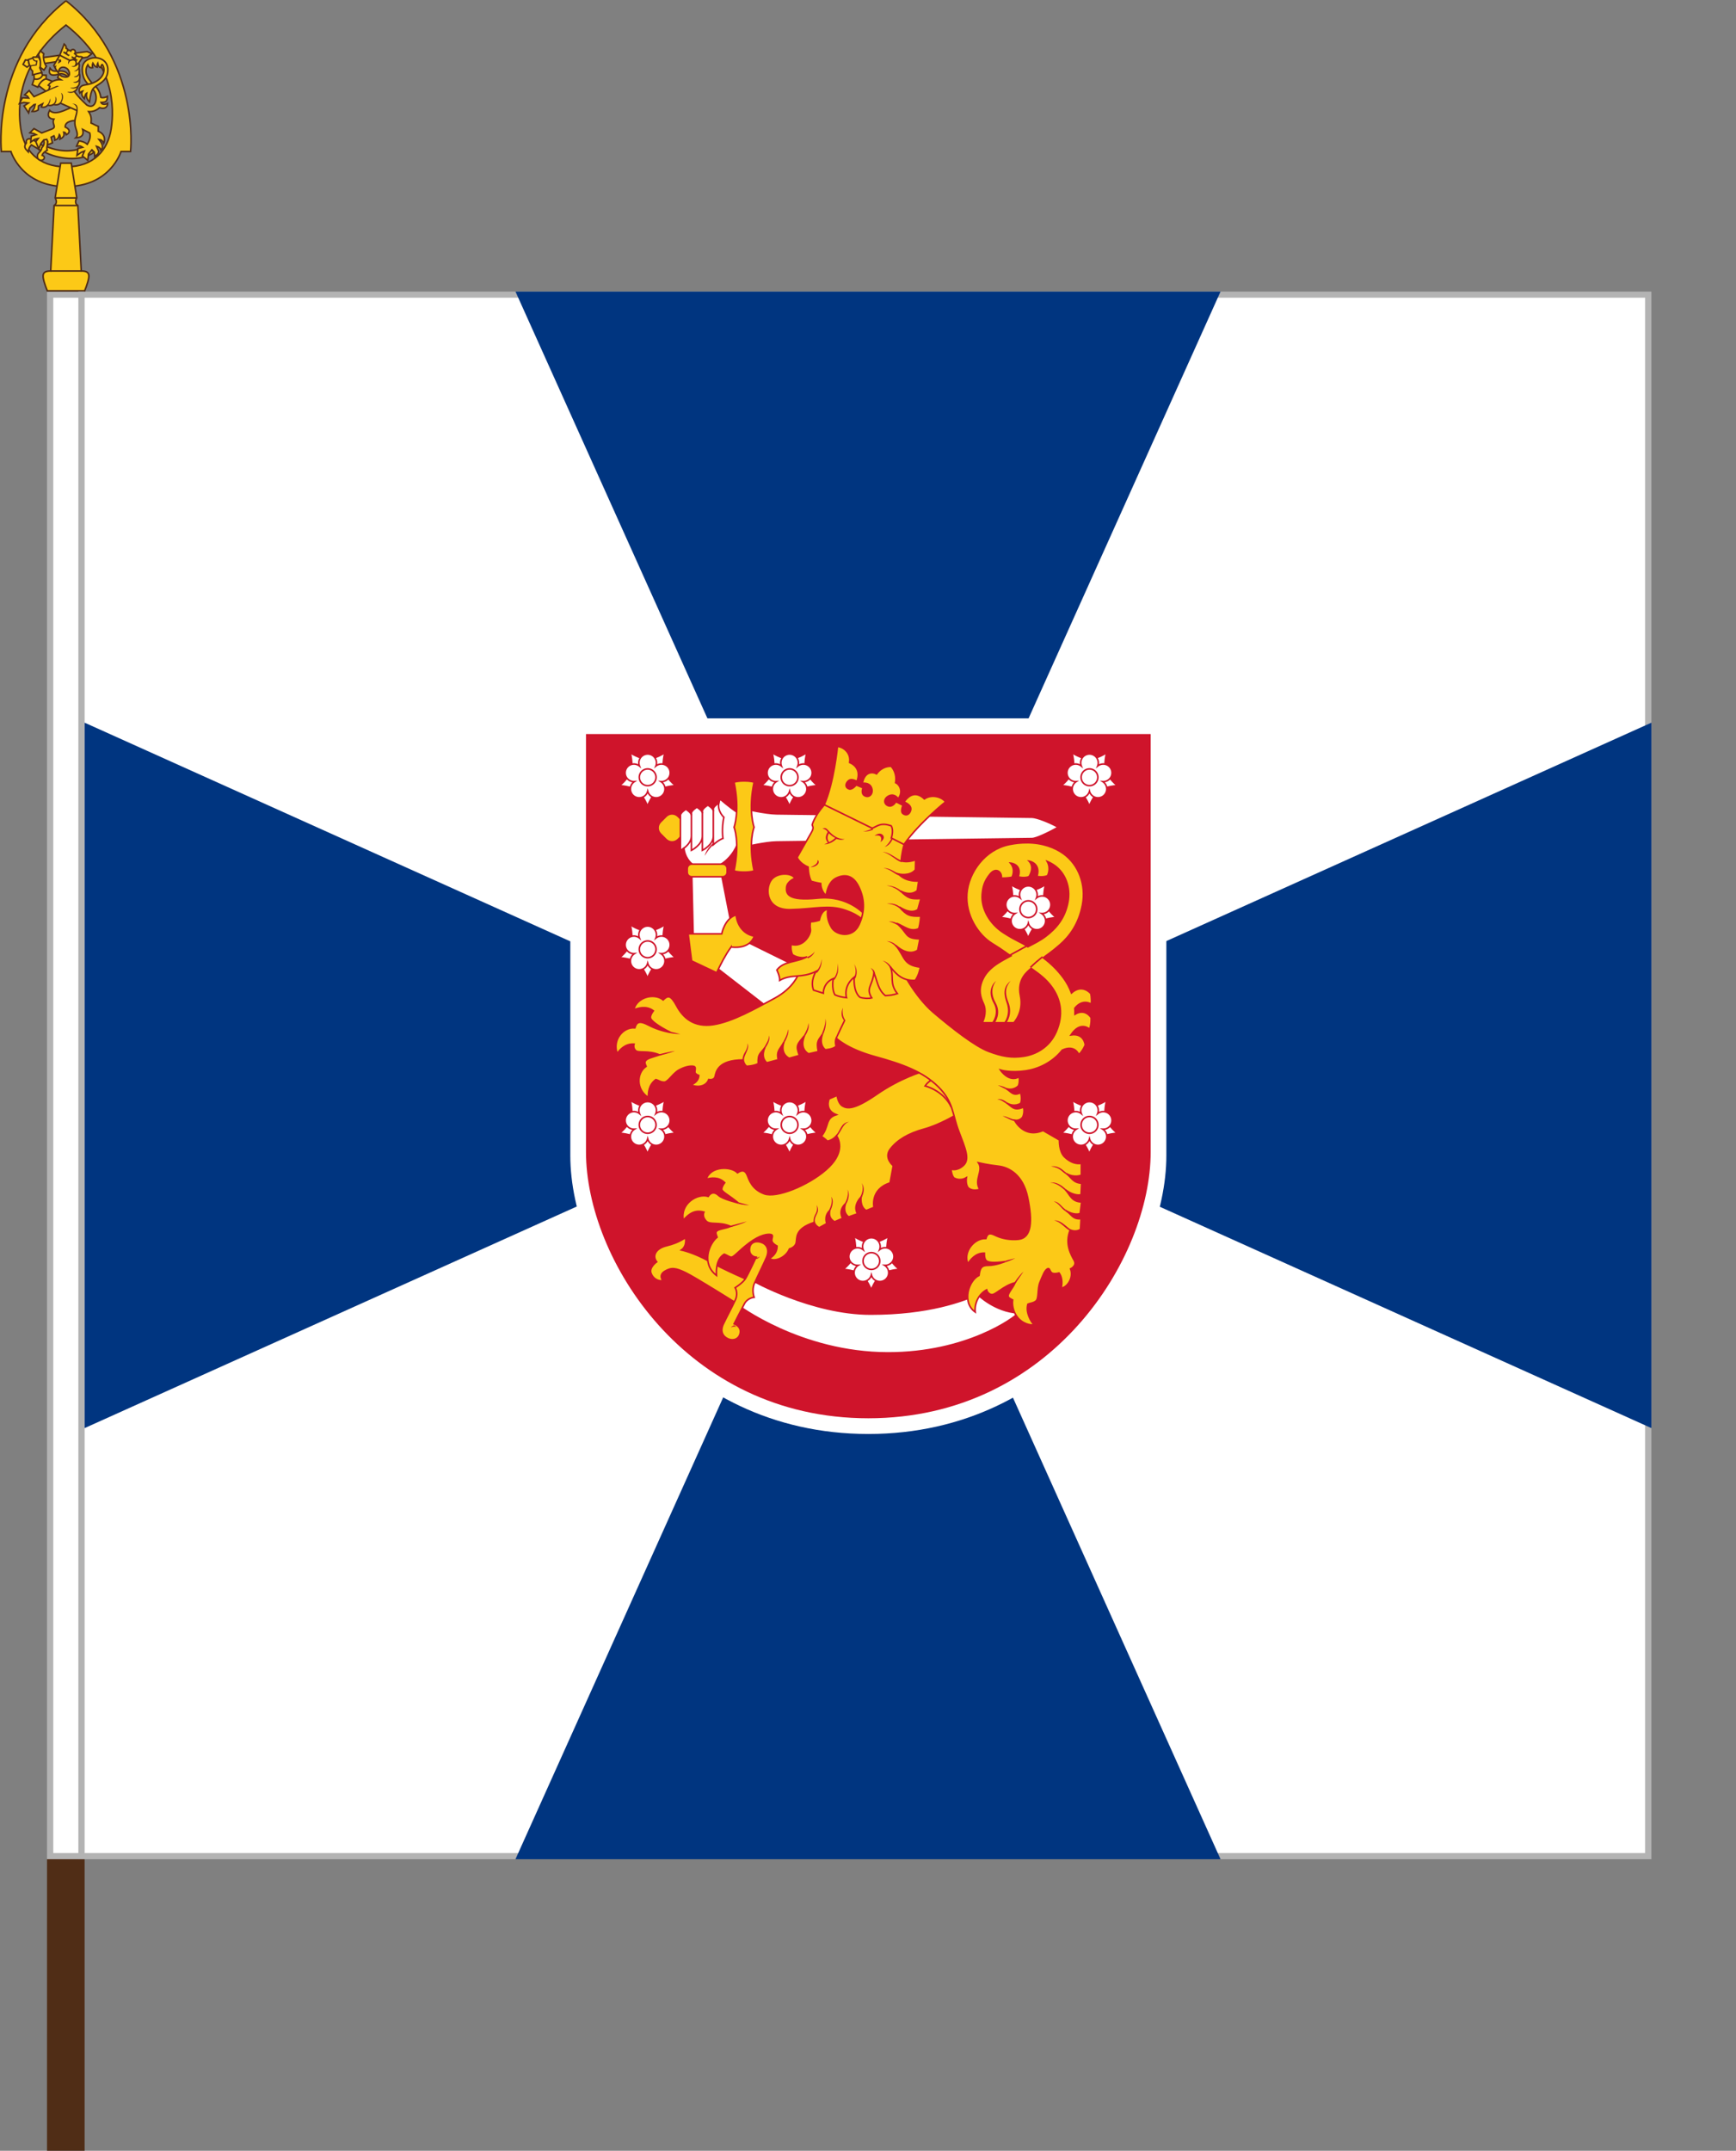 <?xml version="1.0" encoding="UTF-8" standalone="no"?>
<svg
   xmlns:osb="http://www.openswatchbook.org/uri/2009/osb"
   xmlns:dc="http://purl.org/dc/elements/1.1/"
   xmlns:cc="http://creativecommons.org/ns#"
   xmlns:rdf="http://www.w3.org/1999/02/22-rdf-syntax-ns#"
   xmlns:svg="http://www.w3.org/2000/svg"
   xmlns="http://www.w3.org/2000/svg"
   xmlns:sodipodi="http://sodipodi.sourceforge.net/DTD/sodipodi-0.dtd"
   xmlns:inkscape="http://www.inkscape.org/namespaces/inkscape"
   width="554"
   height="686"
   viewBox="0 0 146.579 181.504"
   version="1.1"
   id="svg847"
   sodipodi:docname="Kaartin jääkärirykmentti.svg"
   inkscape:version="1.0.2 (e86c870879, 2021-01-15, custom)">
  <rect x="0" y="0" width="146.579" height="181.504" fill="#808080" stroke="none"/>
  <defs
     id="defs841">
    <linearGradient
       id="linearGradient5489"
       osb:paint="solid">
      <stop
         style="stop-color:#236533;stop-opacity:1;"
         offset="0"
         id="stop5491" />
    </linearGradient>
    <style
       id="style6-4"
       type="text/css" />
    <style
       type="text/css"
       id="style6">
   
    .str1 {stroke:#1F1A17;stroke-width:0.216}
    .str0 {stroke:black;stroke-width:0.216}
    .str3 {stroke:#1F1A17;stroke-width:0.992}
    .str2 {stroke:white;stroke-width:1.417}
    .fil12 {fill:none}
    .fil4 {fill:none;fill-rule:nonzero}
    .fil11 {fill:white}
    .fil8 {fill:#0446E4}
    .fil6 {fill:#ED1A24}
    .fil9 {fill:#ED241A}
    .fil0 {fill:#F00000}
    .fil7 {fill:#F3A29A}
    .fil2 {fill:#FFD90F}
    .fil10 {fill:black}
    .fil3 {fill:#E5E5E5}
    .fil5 {fill:white}
    .fil1 {fill:#004A8D}
   
  </style>
    <style
       id="style3233"
       type="text/css">
   
    .str2 {stroke:white;stroke-width:0.216}
    .str0 {stroke:#F00000;stroke-width:0.216}
    .str1 {stroke:black;stroke-width:0.216}
    .fil1 {fill:none;fill-rule:nonzero}
    .fil10 {fill:#1F1A17}
    .fil12 {fill:white}
    .fil8 {fill:#0446E4}
    .fil6 {fill:#ED1A24}
    .fil9 {fill:#ED241A}
    .fil0 {fill:#F00000}
    .fil7 {fill:#F3A29A}
    .fil5 {fill:#FFCB05}
    .fil4 {fill:#FFD90F}
    .fil11 {fill:black}
    .fil2 {fill:#E5E5E5}
    .fil3 {fill:white}
    .fil13 {fill:#F00000;fill-rule:nonzero}
   
  </style>
    <style
       id="style6-7"
       type="text/css">
   
    .str4 {stroke:#1F1A17;stroke-width:0.216}
    .str0 {stroke:#F00000;stroke-width:0.216}
    .str1 {stroke:#FFD90F;stroke-width:0.216}
    .str2 {stroke:black;stroke-width:0.216}
    .str3 {stroke:#004A8D;stroke-width:0.216}
    .fil15 {fill:none}
    .fil1 {fill:none;fill-rule:nonzero}
    .fil14 {fill:#1F1A17}
    .fil12 {fill:white}
    .fil8 {fill:#0446E4}
    .fil6 {fill:#ED1A24}
    .fil9 {fill:#ED241A}
    .fil0 {fill:#F00000}
    .fil7 {fill:#F3A29A}
    .fil13 {fill:red}
    .fil5 {fill:#FFCB05}
    .fil2 {fill:#FFD90F}
    .fil11 {fill:black}
    .fil3 {fill:#E5E5E5}
    .fil4 {fill:white}
    .fil10 {fill:#004A8D}
   
  </style>
    <style
       id="style3276"
       type="text/css">
   
    .str0 {stroke:#F00000;stroke-width:0.216}
    .str1 {stroke:black;stroke-width:0.216}
    .str2 {stroke:#1F1A17;stroke-width:0.992}
    .fil14 {fill:none}
    .fil2 {fill:none;fill-rule:nonzero}
    .fil13 {fill:#1F1A17}
    .fil0 {fill:#DEDEDD}
    .fil9 {fill:#0446E4}
    .fil7 {fill:#ED1A24}
    .fil10 {fill:#ED241A}
    .fil1 {fill:#F00000}
    .fil8 {fill:#F3A29A}
    .fil6 {fill:#FFCB05}
    .fil5 {fill:#FFD90F}
    .fil11 {fill:black}
    .fil3 {fill:#E5E5E5}
    .fil4 {fill:white}
    .fil12 {fill:#F00000;fill-rule:nonzero}
   
  </style>
    <style
       id="style7874"
       type="text/css">
   
    .str4 {stroke:#1F1A17;stroke-width:0.216}
    .str1 {stroke:#F00000;stroke-width:0.216}
    .str0 {stroke:#FFD90F;stroke-width:0.216}
    .str2 {stroke:black;stroke-width:0.216}
    .str3 {stroke:#004A8D;stroke-width:0.216}
    .fil1 {fill:none;fill-rule:nonzero}
    .fil14 {fill:#1F1A17}
    .fil12 {fill:white}
    .fil8 {fill:#0446E4}
    .fil6 {fill:#ED1A24}
    .fil9 {fill:#ED241A}
    .fil2 {fill:#F00000}
    .fil7 {fill:#F3A29A}
    .fil15 {fill:red}
    .fil5 {fill:#FFCB05}
    .fil0 {fill:#FFD90F}
    .fil11 {fill:black}
    .fil3 {fill:#E5E5E5}
    .fil4 {fill:white}
    .fil10 {fill:#004A8D}
    .fil13 {fill:#F00000;fill-rule:nonzero}
   
  </style>
    <style
       id="style9486"
       type="text/css">
   
    .str2 {stroke:white;stroke-width:0.216}
    .str0 {stroke:#F00000;stroke-width:0.216}
    .str1 {stroke:black;stroke-width:0.216}
    .fil1 {fill:none;fill-rule:nonzero}
    .fil10 {fill:#1F1A17}
    .fil12 {fill:white}
    .fil8 {fill:#0446E4}
    .fil6 {fill:#ED1A24}
    .fil9 {fill:#ED241A}
    .fil0 {fill:#F00000}
    .fil7 {fill:#F3A29A}
    .fil5 {fill:#FFCB05}
    .fil4 {fill:#FFD90F}
    .fil11 {fill:black}
    .fil2 {fill:#E5E5E5}
    .fil3 {fill:white}
    .fil13 {fill:#F00000;fill-rule:nonzero}
   
  </style>
    <style
       id="style10156"
       type="text/css">
   
    .str1 {stroke:#1F1A17;stroke-width:0.216}
    .str0 {stroke:black;stroke-width:0.216}
    .str3 {stroke:#1F1A17;stroke-width:0.992}
    .str2 {stroke:white;stroke-width:1.417}
    .fil12 {fill:none}
    .fil4 {fill:none;fill-rule:nonzero}
    .fil11 {fill:white}
    .fil8 {fill:#0446E4}
    .fil6 {fill:#ED1A24}
    .fil9 {fill:#ED241A}
    .fil0 {fill:#F00000}
    .fil7 {fill:#F3A29A}
    .fil2 {fill:#FFD90F}
    .fil10 {fill:black}
    .fil3 {fill:#E5E5E5}
    .fil5 {fill:white}
    .fil1 {fill:#004A8D}
   
  </style>
    <style
       type="text/css"
       id="style6-8">
   
    .str1 {stroke:#969594;stroke-width:14}
    .str2 {stroke:#d21034;stroke-width:14}
    .str0 {stroke:#969594;stroke-width:56}
    .fil7 {fill:none}
    .fil0 {fill:#0052a5}
    .fil2 {fill:#D5D5D5}
    .fil9 {fill:#E5E5E5}
    .fil5 {fill:#d21034}
    .fil8 {fill:#d21034}
    .fil6 {fill:#d21034}
    .fil1 {fill:#ffce00}
    .fil4 {fill:#969594}
    .fil3 {fill:#FFFFFF}
   
  </style>
    <style
       type="text/css"
       id="style6-1">
   
    .str4 {stroke:#1F1A17;stroke-width:0.216}
    .str0 {stroke:#F00000;stroke-width:0.216}
    .str1 {stroke:#FFD90F;stroke-width:0.216}
    .str2 {stroke:black;stroke-width:0.216}
    .str3 {stroke:#004A8D;stroke-width:0.216}
    .fil15 {fill:none}
    .fil1 {fill:none;fill-rule:nonzero}
    .fil14 {fill:#1F1A17}
    .fil12 {fill:white}
    .fil8 {fill:#0446E4}
    .fil6 {fill:#ED1A24}
    .fil9 {fill:#ED241A}
    .fil0 {fill:#F00000}
    .fil7 {fill:#F3A29A}
    .fil13 {fill:red}
    .fil5 {fill:#FFCB05}
    .fil2 {fill:#FFD90F}
    .fil11 {fill:black}
    .fil3 {fill:#E5E5E5}
    .fil4 {fill:white}
    .fil10 {fill:#004A8D}
   
  </style>
    <style
       type="text/css"
       id="style12475">
   
    .str0 {stroke:black;stroke-width:0.216}
    .str3 {stroke:#008837;stroke-width:0.264;stroke-linecap:round}
    .str1 {stroke:#F2AA00;stroke-width:0.264;stroke-linecap:round}
    .str8 {stroke:#FDD9A6;stroke-width:0.264}
    .str2 {stroke:#FDD9A6;stroke-width:0.264;stroke-linecap:round}
    .str7 {stroke:#615233;stroke-width:1.058}
    .str6 {stroke:#615233;stroke-width:1.058;stroke-linecap:round}
    .str5 {stroke:#615233;stroke-width:1.417}
    .str4 {stroke:#615233;stroke-width:1.417;stroke-linecap:round}
    .fil19 {fill:none}
    .fil13 {fill:none;fill-rule:nonzero}
    .fil10 {fill:#1F1A17}
    .fil12 {fill:#969594}
    .fil11 {fill:#DEDEDD}
    .fil9 {fill:white}
    .fil17 {fill:#008837}
    .fil6 {fill:#0446E4}
    .fil18 {fill:#615233}
    .fil3 {fill:#ED1A24}
    .fil7 {fill:#ED241A}
    .fil0 {fill:#F00000}
    .fil15 {fill:#F2AA00}
    .fil4 {fill:#F3A29A}
    .fil16 {fill:#FDD9A6}
    .fil14 {fill:#FFB70F}
    .fil2 {fill:#FFD90F}
    .fil8 {fill:#E5E5E5}
    .fil5 {fill:white}
    .fil1 {fill:#004A8D}
   
  </style>
    <style
       id="style6-14"
       type="text/css" />
    <style
       type="text/css"
       id="style7874-4">
   
    .str4 {stroke:#1F1A17;stroke-width:0.216}
    .str1 {stroke:#F00000;stroke-width:0.216}
    .str0 {stroke:#FFD90F;stroke-width:0.216}
    .str2 {stroke:black;stroke-width:0.216}
    .str3 {stroke:#004A8D;stroke-width:0.216}
    .fil1 {fill:none;fill-rule:nonzero}
    .fil14 {fill:#1F1A17}
    .fil12 {fill:white}
    .fil8 {fill:#0446E4}
    .fil6 {fill:#ED1A24}
    .fil9 {fill:#ED241A}
    .fil2 {fill:#F00000}
    .fil7 {fill:#F3A29A}
    .fil15 {fill:red}
    .fil5 {fill:#FFCB05}
    .fil0 {fill:#FFD90F}
    .fil11 {fill:black}
    .fil3 {fill:#E5E5E5}
    .fil4 {fill:white}
    .fil10 {fill:#004A8D}
    .fil13 {fill:#F00000;fill-rule:nonzero}
   
  </style>
    <style
       type="text/css"
       id="style3276-9">
   
    .str0 {stroke:#F00000;stroke-width:0.216}
    .str1 {stroke:black;stroke-width:0.216}
    .str2 {stroke:#1F1A17;stroke-width:0.992}
    .fil14 {fill:none}
    .fil2 {fill:none;fill-rule:nonzero}
    .fil13 {fill:#1F1A17}
    .fil0 {fill:#DEDEDD}
    .fil9 {fill:#0446E4}
    .fil7 {fill:#ED1A24}
    .fil10 {fill:#ED241A}
    .fil1 {fill:#F00000}
    .fil8 {fill:#F3A29A}
    .fil6 {fill:#FFCB05}
    .fil5 {fill:#FFD90F}
    .fil11 {fill:black}
    .fil3 {fill:#E5E5E5}
    .fil4 {fill:white}
    .fil12 {fill:#F00000;fill-rule:nonzero}
   
  </style>
    <style
       type="text/css"
       id="style6-7-8">
   
    .str4 {stroke:#1F1A17;stroke-width:0.216}
    .str0 {stroke:#F00000;stroke-width:0.216}
    .str1 {stroke:#FFD90F;stroke-width:0.216}
    .str2 {stroke:black;stroke-width:0.216}
    .str3 {stroke:#004A8D;stroke-width:0.216}
    .fil15 {fill:none}
    .fil1 {fill:none;fill-rule:nonzero}
    .fil14 {fill:#1F1A17}
    .fil12 {fill:white}
    .fil8 {fill:#0446E4}
    .fil6 {fill:#ED1A24}
    .fil9 {fill:#ED241A}
    .fil0 {fill:#F00000}
    .fil7 {fill:#F3A29A}
    .fil13 {fill:red}
    .fil5 {fill:#FFCB05}
    .fil2 {fill:#FFD90F}
    .fil11 {fill:black}
    .fil3 {fill:#E5E5E5}
    .fil4 {fill:white}
    .fil10 {fill:#004A8D}
   
  </style>
    <style
       type="text/css"
       id="style3233-1">
   
    .str2 {stroke:white;stroke-width:0.216}
    .str0 {stroke:#F00000;stroke-width:0.216}
    .str1 {stroke:black;stroke-width:0.216}
    .fil1 {fill:none;fill-rule:nonzero}
    .fil10 {fill:#1F1A17}
    .fil12 {fill:white}
    .fil8 {fill:#0446E4}
    .fil6 {fill:#ED1A24}
    .fil9 {fill:#ED241A}
    .fil0 {fill:#F00000}
    .fil7 {fill:#F3A29A}
    .fil5 {fill:#FFCB05}
    .fil4 {fill:#FFD90F}
    .fil11 {fill:black}
    .fil2 {fill:#E5E5E5}
    .fil3 {fill:white}
    .fil13 {fill:#F00000;fill-rule:nonzero}
   
  </style>
    <style
       id="style6-76"
       type="text/css">
   
    .str1 {stroke:#1F1A17;stroke-width:0.216}
    .str0 {stroke:black;stroke-width:0.216}
    .str3 {stroke:#1F1A17;stroke-width:0.992}
    .str2 {stroke:white;stroke-width:1.417}
    .fil12 {fill:none}
    .fil4 {fill:none;fill-rule:nonzero}
    .fil11 {fill:white}
    .fil8 {fill:#0446E4}
    .fil6 {fill:#ED1A24}
    .fil9 {fill:#ED241A}
    .fil0 {fill:#F00000}
    .fil7 {fill:#F3A29A}
    .fil2 {fill:#FFD90F}
    .fil10 {fill:black}
    .fil3 {fill:#E5E5E5}
    .fil5 {fill:white}
    .fil1 {fill:#004A8D}
   
  </style>
    <style
       type="text/css"
       id="style6-4-5" />
    <style
       type="text/css"
       id="style6-7-6">
   
    .str4 {stroke:#1F1A17;stroke-width:0.216}
    .str0 {stroke:#F00000;stroke-width:0.216}
    .str1 {stroke:#FFD90F;stroke-width:0.216}
    .str2 {stroke:black;stroke-width:0.216}
    .str3 {stroke:#004A8D;stroke-width:0.216}
    .fil15 {fill:none}
    .fil1 {fill:none;fill-rule:nonzero}
    .fil14 {fill:#1F1A17}
    .fil12 {fill:white}
    .fil8 {fill:#0446E4}
    .fil6 {fill:#ED1A24}
    .fil9 {fill:#ED241A}
    .fil0 {fill:#F00000}
    .fil7 {fill:#F3A29A}
    .fil13 {fill:red}
    .fil5 {fill:#FFCB05}
    .fil2 {fill:#FFD90F}
    .fil11 {fill:black}
    .fil3 {fill:#E5E5E5}
    .fil4 {fill:white}
    .fil10 {fill:#004A8D}
   
  </style>
    <style
       type="text/css"
       id="style3233-3">
   
    .str2 {stroke:white;stroke-width:0.216}
    .str0 {stroke:#F00000;stroke-width:0.216}
    .str1 {stroke:black;stroke-width:0.216}
    .fil1 {fill:none;fill-rule:nonzero}
    .fil10 {fill:#1F1A17}
    .fil12 {fill:white}
    .fil8 {fill:#0446E4}
    .fil6 {fill:#ED1A24}
    .fil9 {fill:#ED241A}
    .fil0 {fill:#F00000}
    .fil7 {fill:#F3A29A}
    .fil5 {fill:#FFCB05}
    .fil4 {fill:#FFD90F}
    .fil11 {fill:black}
    .fil2 {fill:#E5E5E5}
    .fil3 {fill:white}
    .fil13 {fill:#F00000;fill-rule:nonzero}
   
  </style>
    <style
       id="style6-5"
       type="text/css">
   
    .str1 {stroke:#1F1A17;stroke-width:0.216}
    .str0 {stroke:black;stroke-width:0.216}
    .str3 {stroke:#1F1A17;stroke-width:0.992}
    .str2 {stroke:white;stroke-width:1.417}
    .fil12 {fill:none}
    .fil4 {fill:none;fill-rule:nonzero}
    .fil11 {fill:white}
    .fil8 {fill:#0446E4}
    .fil6 {fill:#ED1A24}
    .fil9 {fill:#ED241A}
    .fil0 {fill:#F00000}
    .fil7 {fill:#F3A29A}
    .fil2 {fill:#FFD90F}
    .fil10 {fill:black}
    .fil3 {fill:#E5E5E5}
    .fil5 {fill:white}
    .fil1 {fill:#004A8D}
   
  </style>
    <style
       id="style3663"
       type="text/css">
   
    .str0 {stroke:black;stroke-width:0.216}
    .str3 {stroke:#008837;stroke-width:0.264;stroke-linecap:round}
    .str1 {stroke:#F2AA00;stroke-width:0.264;stroke-linecap:round}
    .str8 {stroke:#FDD9A6;stroke-width:0.264}
    .str2 {stroke:#FDD9A6;stroke-width:0.264;stroke-linecap:round}
    .str7 {stroke:#615233;stroke-width:1.058}
    .str6 {stroke:#615233;stroke-width:1.058;stroke-linecap:round}
    .str5 {stroke:#615233;stroke-width:1.417}
    .str4 {stroke:#615233;stroke-width:1.417;stroke-linecap:round}
    .fil19 {fill:none}
    .fil13 {fill:none;fill-rule:nonzero}
    .fil10 {fill:#1F1A17}
    .fil12 {fill:#969594}
    .fil11 {fill:#DEDEDD}
    .fil9 {fill:white}
    .fil17 {fill:#008837}
    .fil6 {fill:#0446E4}
    .fil18 {fill:#615233}
    .fil3 {fill:#ED1A24}
    .fil7 {fill:#ED241A}
    .fil0 {fill:#F00000}
    .fil15 {fill:#F2AA00}
    .fil4 {fill:#F3A29A}
    .fil16 {fill:#FDD9A6}
    .fil14 {fill:#FFB70F}
    .fil2 {fill:#FFD90F}
    .fil8 {fill:#E5E5E5}
    .fil5 {fill:white}
    .fil1 {fill:#004A8D}
   
  </style>
  </defs>
  <sodipodi:namedview
     id="base"
     pagecolor="#ffffff"
     bordercolor="#666666"
     borderopacity="1.0"
     inkscape:pageopacity="0.0"
     inkscape:pageshadow="2"
     inkscape:zoom="0.70710678"
     inkscape:cx="174.12888"
     inkscape:cy="282.00411"
     inkscape:document-units="px"
     inkscape:current-layer="layer1"
     inkscape:document-rotation="0"
     showgrid="false"
     inkscape:snap-smooth-nodes="true"
     inkscape:showpageshadow="false"
     borderlayer="true"
     units="px"
     inkscape:window-width="1920"
     inkscape:window-height="1017"
     inkscape:window-x="-8"
     inkscape:window-y="-4"
     inkscape:window-maximized="1"
     inkscape:snap-global="true"
     showguides="true">
    <inkscape:grid
       type="xygrid"
       id="grid850"
       originx="-9.418"
       originy="-35.228" />
  </sodipodi:namedview>
  <g
     inkscape:label="Layer 1"
     inkscape:groupmode="layer"
     id="layer1"
     style="display:inline"
     transform="translate(-9.418,-35.228)">
    <path
       id="rect918"
       style="display:inline;fill:#502d16;fill-opacity:1;stroke:none;stroke-width:0.265;stroke-linecap:square;stroke-miterlimit:4;stroke-dasharray:none;paint-order:markers stroke fill"
       transform="scale(1,-1)"
       d="m 13.387,-216.732 h 3.175 v 24.606 l -1.587,0.529 -1.587,-0.529 z"
       sodipodi:nodetypes="cccccc" />
    <g
       id="g2045"
       transform="matrix(350.859,0,0,-459.232,-159.139,514.987)"
       style="stroke-width:0.5" />
    <rect
       style="opacity:1;fill:#b3b3b3;fill-opacity:1;stroke:none;stroke-width:0.265;stroke-linecap:square;stroke-miterlimit:4;stroke-dasharray:none;paint-order:markers stroke fill"
       id="rect844-5"
       width="135.467"
       height="132.292"
       x="13.387"
       y="59.835" />
    <g
       id="g1788"
       transform="matrix(0.697,0,0,0.704,-42.072,81.241)"
       style="opacity:1;stroke-width:1.428">
      <g
         id="g1914"
         transform="matrix(0.515,0,0,0.504,47.454,-86.989)"
         style="display:inline;stroke-width:0.371;stroke-miterlimit:4;stroke-dasharray:none">
        <path
           id="path922"
           style="font-variation-settings:normal;opacity:1;vector-effect:none;fill:#fcc917;fill-opacity:1;stroke:#502d16;stroke-width:0.371;stroke-linecap:butt;stroke-linejoin:miter;stroke-miterlimit:4;stroke-dasharray:none;stroke-dashoffset:0;stroke-opacity:1;stop-color:#000000;stop-opacity:1"
           d="M 66.82,43.097 C 49.227,57.129 51.626,78.95 51.626,78.95 h 2.241 c 0,0 2.493,8.347 12.953,8.347 10.46,0 12.953,-8.347 12.953,-8.347 h 2.24 c 0,0 2.4,-21.821 -15.193,-35.853 z m 0,5.776 c 11.505,9.176 11.382,19.728 10.628,24.704 -0.754,4.976 -4.018,9.024 -10.628,9.024 -6.611,0 -9.875,-4.048 -10.629,-9.024 -0.754,-4.976 -0.876,-15.528 10.629,-24.704 z" />
        <path
           style="font-variation-settings:normal;opacity:1;vector-effect:none;fill:#fcc917;fill-opacity:1;stroke:#502d16;stroke-width:0.371;stroke-linecap:butt;stroke-linejoin:miter;stroke-miterlimit:4;stroke-dasharray:none;stroke-dashoffset:0;stroke-opacity:1;stop-color:#000000;stop-opacity:1"
           d="m 71.216,112.086 c 0,0 0.752,-1.804 0.952,-3.057 0.2,-1.253 -0.376,-1.654 -1.754,-1.654 L 69.612,91.79 c -1.002,-0.601 -0.251,-1.804 -0.251,-1.804 l -1.303,-8.269 h -2.478 l -1.303,8.269 c 0,0 0.752,1.203 -0.251,1.804 l -0.802,15.585 c -1.378,0 -1.954,0.401 -1.754,1.654 0.2,1.253 0.952,3.057 0.952,3.057 z"
           id="path936"
           sodipodi:nodetypes="csccccccccscc" />
        <path
           style="font-variation-settings:normal;opacity:1;vector-effect:none;fill:#fcc917;fill-opacity:1;stroke:#502d16;stroke-width:0.371;stroke-linecap:butt;stroke-linejoin:miter;stroke-miterlimit:4;stroke-dasharray:none;stroke-dashoffset:0;stroke-opacity:1;stop-color:#000000;stop-opacity:1"
           d="m 63.226,107.376 h 7.188 m -6.386,-15.585 h 5.585 m -5.334,-1.804 h 5.083"
           id="path938" />
      </g>
      <g
         id="g3"
         transform="matrix(0.025,1.4789687e-5,-1.8118924e-4,0.026,71.713,-62.378)"
         style="opacity:1;fill:#ebce37;fill-opacity:1;stroke:#000000;stroke-width:7.373;stroke-miterlimit:4;stroke-dasharray:none">
        <g
           id="g5"
           style="fill:#ebce37;fill-opacity:1;stroke:#000000;stroke-width:7.373;stroke-miterlimit:4;stroke-dasharray:none">
          <path
             d="m 242.507,553.099 c -6.782,7.406 -13.509,16.132 -14.96,31.845 -6.633,-7.797 -27.811,-18.824 -9.421,-40.396 -4.122,-20.317 14.972,-23.239 29.088,-15.946 14.116,7.294 59.871,32.521 59.871,32.521 l -13.483,20.413 z"
             style="fill:#fcc917;fill-opacity:1;fill-rule:evenodd;stroke:#502d16;stroke-width:7.373;stroke-miterlimit:4;stroke-dasharray:none;stroke-opacity:1"
             id="path117"
             sodipodi:nodetypes="ccczccc" />
          <path
             id="polygon97"
             style="fill:#fcc917;fill-opacity:1;fill-rule:evenodd;stroke:#502d16;stroke-width:0.714;stroke-miterlimit:4;stroke-dasharray:none;stroke-opacity:1"
             d="m 303.566,-213.914 -0.979,2.09 1.842,1.197 1.082,-0.834 -0.582,-2.279 z"
             transform="matrix(10.644,0.41,-0.385,10,-3102.794,2176.2)"
             sodipodi:nodetypes="cccccc" />
          <path
             d="M 296.328,178.624 510.692,148.931 l 22.247,-16.634 -24.083,-9.633 -217.283,28.529 z"
             style="fill:#fcc917;fill-opacity:1;fill-rule:evenodd;stroke:#502d16;stroke-width:7.373;stroke-miterlimit:4;stroke-dasharray:none;stroke-opacity:1"
             id="path87"
             sodipodi:nodetypes="cccccc" />
          <path
             d="m 252.464,221.051 2.355,43.145 45.335,-19.775 -13.362,-29.411 z"
             style="fill:#fcc917;fill-opacity:1;fill-rule:evenodd;stroke:#502d16;stroke-width:7.373;stroke-miterlimit:4;stroke-dasharray:none;stroke-opacity:1"
             id="path73"
             sodipodi:nodetypes="ccccc" />
          <path
             style="fill:#fcc917;fill-opacity:1;fill-rule:evenodd;stroke:#502d16;stroke-width:0.714;stroke-miterlimit:4;stroke-dasharray:none;stroke-opacity:1"
             d="m 307.092,-207.188 4.205,-1.219 -0.986,-2.037 c 0.399,-1.544 0.445,-3.401 -0.85,-5.006 l -2.342,0.076 -0.525,0.561 -1.719,0.715 c 0.44,2.188 0.521,2.538 1.15,2.956 -0.165,1.156 0.479,1.782 1.018,2.235 z"
             transform="matrix(10.644,0.41,-0.385,10,-3102.794,2176.2)"
             id="path1639"
             sodipodi:nodetypes="cccccccccc" />
          <path
             d="m 317.697,561.433 c 65.107,25.269 130.761,25.52 189.229,-0.664 l 40.897,25.553 C 480.161,633.589 368.828,617.684 304.962,585.434 Z"
             style="fill:#fcc917;fill-opacity:1;fill-rule:evenodd;stroke:#502d16;stroke-width:7.373;stroke-miterlimit:4;stroke-dasharray:none;stroke-opacity:1"
             id="path85"
             sodipodi:nodetypes="ccccc" />
          <path
             d="m 272.122,602.578 c 1.25,-14.961 19.388,-17.379 21.063,-36.737 13.491,-12.226 12.217,-25.913 8.563,-33.302 6.329,-5.85 10.929,-6.08 15.124,-4.995 12.491,13.756 -4.888,35.048 2.723,49.956 -14.633,7.934 -22.153,15.338 -25.053,23.345 21.98,7.908 7.413,23.729 -3.403,23.448 -10.816,-0.281 -20.267,-6.754 -19.018,-21.715 z"
             style="fill:#fcc917;fill-opacity:1;fill-rule:evenodd;stroke:#502d16;stroke-width:7.373;stroke-miterlimit:4;stroke-dasharray:none;stroke-opacity:1"
             id="path119"
             sodipodi:nodetypes="zccccczz" />
          <path
             d="M 266.667,273.627 319.385,311.826 336.876,302.677 346.229,261.894 300.154,244.42 Z"
             style="fill:#fcc917;fill-opacity:1;fill-rule:evenodd;stroke:#502d16;stroke-width:7.373;stroke-miterlimit:4;stroke-dasharray:none;stroke-opacity:1"
             id="path91"
             sodipodi:nodetypes="cccccc" />
          <path
             d="m 253.769,248.859 c 19.947,6.097 37.14,-5.981 40.304,-17.472 l 17.779,0.681 -0.049,16.552 c -10.083,1.979 -28.714,11.99 -39.822,38.448 L 244.733,275.532 Z"
             style="fill:#fcc917;fill-opacity:1;fill-rule:evenodd;stroke:#502d16;stroke-width:7.373;stroke-miterlimit:4;stroke-dasharray:none;stroke-opacity:1"
             id="path99"
             sodipodi:nodetypes="ccccccc" />
          <path
             d="m 417.764,240.549 5.307,-2.245 c -6.532,-16.283 -18.504,-26.887 -46.364,-25.703 -27.86,1.184 -34.769,2.195 -46.462,-12.976 -13.96,39.983 24.649,32.941 42.735,27.111 18.086,-5.83 37.089,4.342 44.784,13.813 z"
             style="fill:#fcc917;fill-opacity:1;fill-rule:evenodd;stroke:#502d16;stroke-width:7.373;stroke-miterlimit:4;stroke-dasharray:none;stroke-opacity:1"
             id="path101"
             sodipodi:nodetypes="cczczc" />
          <path
             id="path113"
             style="fill:#fcc917;fill-opacity:1;fill-rule:evenodd;stroke:#502d16;stroke-width:0.714;stroke-miterlimit:4;stroke-dasharray:none;stroke-opacity:1"
             d="m 320.495,-180.179 c 0.432,0.597 0.498,0.926 0.378,2.058 1.746,-1.004 1.94,-1.776 1.542,-3.281 0.64,0.05 1.033,0.418 1.2,1.165 1.288,-0.638 2.28,-2.344 -0.64,-3.549 -0.263,-2.828 4.038,-3.192 4.568,-3.168 l 0.955,-4.553 -3.059,-1.449 c -2.647,1.239 -7.443,4.292 -9.857,1.791 -1.333,2.74 0.107,3.964 2.104,3.986 -1.073,2.192 1.697,3.519 -0.739,4.575 -2.436,1.055 -4.536,1.996 -4.536,1.996 l -3.587,-1.864 -1.787,2.021 1.799,0.258 1.076,0.475 -2.16,0.764 -0.145,2.781 1.677,-1.335 1.634,-0.491 -1.006,1.51 1.498,3.271 0.84,-2.508 1.281,-1.744 1.307,-0.296 0.49,0.998 -0.034,1.54 2.207,-1.023 -0.717,-2.567 1.265,-0.714 c 0.384,0.675 0.414,1.35 0.454,2.024 1.312,-0.554 1.659,-1.039 1.991,-2.673 z"
             transform="matrix(10.644,0.41,-0.385,10,-3102.794,2176.2)"
             sodipodi:nodetypes="cccccccccczccccccccccccccccccccc" />
          <path
             id="path103"
             style="fill:#fcc917;fill-opacity:1;fill-rule:evenodd;stroke:#502d16;stroke-width:0.714;stroke-miterlimit:4;stroke-dasharray:none;stroke-opacity:1"
             d="m 319.086,-216.727 -1.016,1.941 -1.473,2.848 c 0.617,1.225 1.34,2.331 2.219,3.371 0.093,-3.59 3.252,-3.01 4.322,-1.682 1.07,1.328 1.468,4.5 -2.838,3.125 l -1.285,-0.895 -0.41,1.697 c 0.272,0.17 0.682,0.406 1.4,0.82 -1.634,-0.02 -3.826,0.601 -5.008,2.105 l -0.547,0.701 0.777,0.428 c 0,0 -0.379,1.293 -0.475,1.699 l -6.555,3.393 -2.303,-2.703 -2.01,2.047 1.357,0.594 0.547,0.809 -2.812,-0.035 -1.256,2.736 2.002,-0.586 2.049,0.18 -1.936,1.414 2.236,3.102 0.465,-2.115 1.824,-1.777 0.545,-0.092 -0.426,1.848 -0.879,1.445 c 1.277,0.042 1.858,-0.236 2.773,-0.811 l 0.078,-1.908 1.795,-1.043 -0.523,1.52 c 1.22,0.33 2.236,-0.209 2.891,-0.943 1.41,0.27 1.949,-0.094 2.662,-0.453 0.932,0.218 2.123,0.206 3.055,-0.748 l 5.436,2.201 2.242,0.906 c -0.079,2.41 -0.904,3.302 -0.723,5.914 0.181,2.612 2.356,5.038 0.695,6.676 3.91,-0.348 3.347,-2.787 2.965,-4.039 l 3.316,1.543 c 0.446,1.506 0.279,3.065 -0.892,5.221 -0.898,-0.755 -2.405,-1.334 -3.877,-1.37 l -0.963,2.438 1.534,-0.134 c 0.452,0.068 1.231,0.549 1.231,0.549 l -2.087,0.633 -0.324,3.184 1.885,-1.477 1.412,-0.613 -0.838,2.246 2.564,1.967 0.188,-2.932 1.473,-2.005 1.145,1.003 0.268,2.064 c 0.881,-0.903 1.477,-1.008 1.758,-2.451 l -1.15,-2.355 c 1.132,0.283 1.738,0.698 2.012,1.689 0.934,-0.899 1.261,-2.355 -1.023,-4.874 1.475,0.127 1.803,0.836 2.246,1.702 0.519,-1.395 0.726,-4.108 -2.742,-5.482 l -0.057,-2.211 c -1.419,-0.442 -2.189,-0.989 -3.375,-1.422 -0.033,-0.976 0.404,-2.864 -1.309,-5.191 2.534,0.013 4.057,-1.254 4.918,-2.02 2.39,0.785 3.673,-0.541 3.566,-2.193 -0.763,0.592 -2.554,0.896 -3.082,-0.248 2.228,-0.161 2.915,-0.562 2.826,-2.914 -0.895,0.551 -2.069,0.856 -2.957,0.586 -0.317,-1.616 -1.173,-3.784 -2.801,-5.117 l -1.111,1.545 c 2.812,1.632 2.43,9.88 -2.301,7.369 -2.513,-2.198 -3.926,-3.512 -5.943,-5.992 0.794,-0.475 1.42,-1.433 1.395,-2.285 0.932,-1.054 0.74,-2.188 0.691,-3.367 0.126,-1.064 0.158,-1.839 -0.232,-2.871 0.04,-0.883 0.005,-1.517 -0.232,-2.527 0.257,-0.954 0.017,-1.643 -0.168,-2.193 l 1.586,-2.648 c -0.775,-0.499 -1.592,-0.197 -1.592,-0.197 -0.408,-0.323 -1.141,-0.281 -1.141,-0.281 0,0 -0.135,-0.731 -0.891,-1.035 0.411,-0.725 0.293,-1.371 -0.301,-1.756 -0.593,-0.385 -1.402,-0.012 -1.559,0.578 -0.332,-0.22 -0.71,-0.39 -1.23,-0.336 -0.108,-0.467 -0.555,-0.735 -0.967,-0.848 0.154,-0.688 -0.153,-1.212 -0.928,-1.893 z"
             transform="matrix(10.644,0.41,-0.385,10,-3102.794,2176.2)"
             sodipodi:nodetypes="ccccscccccccccccccccccccccccccccccccccscccccccccccccccccccccccccccccccccccccccccccccsccccc" />
          <path
             d="m 537.131,197.216 c -10.638,1.734 -17.347,-0.69 -23.799,-13.496 -23.39,35.941 6.286,67.598 20.553,83.885 -6.809,4.92 -13.443,5.301 -20.05,4.986 -10.572,-13.123 -23.249,-24.831 -26.661,-57.98 -3.412,-33.149 9.524,-50.841 38.312,-59.904 28.788,-9.063 53.738,0.822 65.971,10.614 12.233,9.792 19.688,24.786 19.098,43.126 -0.59,18.34 -4.579,40.505 -37.544,61.709 -32.965,21.204 -42.161,18.552 -50.298,84.872 -10.115,-9.024 -18.058,-21.656 -14.255,-40.073 -6.655,3.549 -8.825,15.037 -10.844,25.788 -18.137,-17.567 -12.63,-29.84 -9.335,-34.978 -5.106,1.482 -8.14,2.68 -12.983,8.2 -7.121,-17.642 0.577,-26.17 6.949,-31.08 12.238,-9.431 37.989,-4.807 68.919,-20.976 47.036,-24.588 46.32,-63.084 32.114,-79.309 -5.567,1.394 -6.039,8.769 -7.247,13.975 -7.683,-1.302 -11.412,-5.258 -14.835,-19.408 -2.716,5.081 -3.511,8.719 -2.375,18.05 -8.409,-1.674 -13.3,-6.34 -21.096,-18.709 -2.972,6.803 -3.292,11.787 -0.593,20.708 z"
             style="fill:#fcc917;fill-opacity:1;fill-rule:evenodd;stroke:#502d16;stroke-width:7.373;stroke-miterlimit:4;stroke-dasharray:none;stroke-opacity:1"
             id="path121"
             sodipodi:nodetypes="cccczzzzzcccccsscccccc" />
          <g
             id="path1562"
             transform="matrix(8,0,0,8,-2751.052,1988.313)"
             style="opacity:1;stroke-width:0.922;stroke-miterlimit:4;stroke-dasharray:none" />
          <path
             d="m 282.394,195.206 18.728,13.188 11.637,-18.108 c -8.245,-6.146 -18.979,-39.695 -13.305,-57.267 l -16.903,-13.29 -9.101,18.332 c 10.085,14.897 12.371,40.834 8.944,57.145 z"
             style="fill:#fcc917;fill-opacity:1;fill-rule:evenodd;stroke:#502d16;stroke-width:7.373;stroke-miterlimit:4;stroke-dasharray:none;stroke-opacity:1"
             id="path81"
             sodipodi:nodetypes="ccccccc" />
          <path
             id="path69"
             style="fill:#502d16;fill-opacity:1;fill-rule:evenodd;stroke:none;stroke-width:0.714;stroke-miterlimit:4;stroke-dasharray:none"
             d="m 321.752,-219.857 c 0.809,0.394 0.403,1.542 -0.052,1.561 -0.356,0.015 -0.692,-0.124 -0.811,-0.473 l -0.334,0.857 2.514,1.457 0.691,-0.681 c -0.473,0.117 -1.233,-0.29 -1.343,-0.794 -0.112,-0.506 0.561,-1.14 1.202,-0.959 z m 5.084,5.461 0.674,-0.63 c -0.473,0.117 -0.948,-0.194 -1.059,-0.697 -0.112,-0.506 0.456,-0.777 1.097,-0.596 l -1.592,-1.152 c 0.582,0.507 0.234,1.36 -0.222,1.379 -0.356,0.015 -0.95,-0.265 -1.068,-0.613 l -0.189,0.96 z m -2.14,-0.178 c -0.872,0.27 -1.214,0.661 -1.524,1.881 -0.284,-0.707 -0.19,-1.473 0.319,-1.898 m 3.701,2.023 c -0.752,0.914 -1.644,1.206 -2.614,0.699 1.173,-0.068 1.673,-0.262 1.938,-1.307 m -19.855,-1.589 c 0.415,1.195 1.08,1.389 1.771,1.44 l -0.096,1.306 -2.408,0.467 -0.086,0.521 2.992,-0.549 0.249,-2.295 c -0.584,-0.082 -1.335,0.44 -2.016,-1.391 z m 11.408,-0.019 0.711,0.707 c 0,0 -0.513,1.31 -0.465,1.312 0.046,5e-4 1.566,-1.016 1.566,-1.016 l -0.076,-0.969 z m -0.254,2.555 -0.953,0.863 0.627,0.883 z m 10.159,0.135 c -0.367,1.592 -1.262,2.098 -2.149,2.372 0.943,0.208 1.862,-0.169 2.305,-1.322 z m 0.113,2.663 c -0.041,1.721 -1.149,2.074 -2.203,2.227 0.643,0.554 2.022,0.224 2.49,-1.006 z m 0.341,2.872 c -0.442,1.53 -1.767,1.946 -2.784,1.859 0.598,0.636 2.232,0.44 2.793,-0.564 z m -0.288,3.179 c -0.779,1.03 -1.782,1.299 -3.726,1.432 0.995,0.521 2.603,0.295 3.381,-0.384 z m -9.542,0.79 c -0.163,7e-5 -0.34,0.034 -0.523,0.125 -0.732,0.365 -3.303,1.592 -3.303,1.592 l -0.271,0.729 c 1.628,-0.77 3.259,-1.534 4.875,-2.328 0,0 -0.288,-0.118 -0.778,-0.118 z m 7.974,1.913 c -0.902,0.621 -1.965,0.669 -3.388,0.634 1.156,0.842 2.736,0.279 3.433,-0.056 z m -6.179,1.216 c 0.892,1.456 0.563,3.677 -0.497,4.864 l 0.62,-0.008 c 1.06,-1.506 1.355,-4.164 -0.122,-4.855 z m -2.545,1.809 c 0.413,1.387 0.189,2.673 -0.981,3.652 l 0.912,-0.162 c 0.757,-0.668 1.108,-2.632 0.068,-3.49 z m -2.326,0.982 c -0.136,1.581 -0.792,2.594 -1.258,3.179 l 0.59,0.078 c 0.483,-0.742 1.202,-2.148 0.668,-3.257 z m 10.072,1.977 c 2.094,0.389 2.266,2.13 2.173,2.835 l 0.544,0.354 c 0.081,-2.743 -0.811,-3.143 -2.717,-3.189 z"
             transform="matrix(10.644,0.41,-0.385,10,-3102.794,2176.2)"
             sodipodi:nodetypes="ccccccccccccccsccccccccccccccccccccccccccccccccccccccccccccsccccsccccccccccccccccscccccc" />
          <path
             style="font-variation-settings:normal;display:inline;vector-effect:none;fill:none;fill-opacity:1;stroke:#502d16;stroke-width:7.373;stroke-linecap:butt;stroke-linejoin:miter;stroke-miterlimit:4;stroke-dasharray:none;stroke-dashoffset:0;stroke-opacity:1;stop-color:#000000"
             d="m 377.081,139.682 49.433,24.221 c 0,0 13.913,-6.207 23.227,-1.62 9.315,4.587 8.576,18.602 4.402,25.142 l 15.642,-12.293"
             id="path2018" />
        </g>
      </g>
    </g>
    <rect
       style="opacity:1;fill:#ffffff;fill-opacity:1;stroke:none;stroke-width:0.265;stroke-linecap:square;stroke-miterlimit:4;stroke-dasharray:none;paint-order:markers stroke fill"
       id="rect1619"
       width="134.408"
       height="131.258"
       x="13.916"
       y="60.351" />
    <rect
       style="opacity:1;fill:#b3b3b3;fill-opacity:1;stroke:none;stroke-width:0.265;stroke-linecap:square;stroke-miterlimit:4;stroke-dasharray:none;paint-order:markers stroke fill"
       id="rect2181"
       width="0.529"
       height="132.292"
       x="16.033"
       y="59.835" />
    <path
       id="rect1593"
       style="opacity:1;fill:#003580;fill-opacity:1;stroke:none;stroke-width:0.265;stroke-linecap:square;stroke-miterlimit:4;stroke-dasharray:none;paint-order:markers stroke fill"
       d="M 52.942,59.835 H 112.474 L 82.708,125.98 112.474,192.126 H 52.942 l 29.766,-66.146 z"
       sodipodi:nodetypes="ccccccc" />
    <path
       id="path1622"
       style="opacity:1;fill:#003580;fill-opacity:1;stroke:none;stroke-width:0.265;stroke-linecap:square;stroke-miterlimit:4;stroke-dasharray:none;paint-order:markers stroke fill"
       d="M 148.854,96.215 V 155.746 L 82.708,125.98 16.562,155.746 V 96.215 l 66.146,29.766 z"
       sodipodi:nodetypes="ccccccc" />
    <g
       transform="matrix(0.442,0,0,0.442,57.944,67.957)"
       stroke-width="0.259"
       style="display:inline;mix-blend-mode:normal;stroke-width:0.3;stroke-miterlimit:4;stroke-dasharray:none"
       id="g1930">
      <path
         d="m 113.021,63.104 v 83.492 c 0,21.189 -19.99,53.143 -56.931,53.143 -36.941,0 -56.931,-31.954 -56.931,-53.143 l -2.38e-6,-83.492 z"
         fill="#c8102e"
         fill-rule="evenodd"
         stop-color="#c8102e"
         style="font-variation-settings:normal;mix-blend-mode:normal;fill:#ffffff;fill-opacity:1;stroke-width:0.3;stroke-miterlimit:4;stroke-dasharray:none"
         id="path1893"
         sodipodi:nodetypes="cssscc" />
      <path
         d="m 110.025,66.101 v 79.83 c 0,20.26 -18.938,50.812 -53.935,50.812 -34.997,0 -53.935,-30.553 -53.935,-50.812 V 66.101 Z"
         fill="#c8102e"
         fill-rule="evenodd"
         stop-color="#c8102e"
         style="font-variation-settings:normal;mix-blend-mode:normal;fill:#cf142b;fill-opacity:1;stroke-width:0.3;stroke-miterlimit:4;stroke-dasharray:none"
         id="path1845"
         sodipodi:nodetypes="cssscc" />
      <g
         stroke="#c8102e"
         stroke-width="0.259"
         style="mix-blend-mode:normal;stroke-width:0.296;stroke-miterlimit:4;stroke-dasharray:none"
         id="g1868"
         transform="matrix(1.012,0,0,1.012,-0.659,-2.167)">
        <g
           id="use1847"
           transform="matrix(1.116,0,0,1.116,23.713,-8.796)"
           style="stroke:#cf142b;stroke-width:0.265;stroke-miterlimit:4;stroke-dasharray:none;stroke-opacity:1">
          <path
             d="m 12.722,71.481 c 1.187,0.816 2.937,1.235 2.937,1.235 0,0 1.749,-0.419 2.937,-1.235 -0.409,1.381 -0.267,3.175 -0.267,3.175 0,0 0.94,1.534 2.082,2.411 -1.44,0.038 -3.102,0.727 -3.102,0.727 0,0 -1.169,1.368 -1.65,2.725 -0.481,-1.358 -1.65,-2.725 -1.65,-2.725 0,0 -1.662,-0.689 -3.102,-0.727 1.143,-0.877 2.082,-2.411 2.082,-2.411 0,0 0.142,-1.793 -0.267,-3.175 z"
             fill="#ffffff"
             fill-rule="evenodd"
             stop-color="#c8102e"
             stroke="#c8102e"
             stroke-width="0.259"
             style="font-variation-settings:normal;stroke:#cf142b;stroke-width:0.265;stroke-miterlimit:4;stroke-dasharray:none;stroke-opacity:1"
             id="path2171" />
          <path
             transform="scale(0.265)"
             d="m 59.129,270.59 a 5.616,5.616 0 0 0 -5.562,5.617 5.616,5.616 0 0 0 0.381,2.031 5.616,5.616 0 0 0 -1.814,-0.99 5.616,5.616 0 0 0 -7.076,3.605 5.616,5.616 0 0 0 3.605,7.076 5.616,5.616 0 0 0 2.049,0.266 5.616,5.616 0 0 0 -1.502,1.418 5.616,5.616 0 0 0 1.242,7.846 5.616,5.616 0 0 0 7.846,-1.242 5.616,5.616 0 0 0 0.885,-1.869 5.616,5.616 0 0 0 0.887,1.869 5.616,5.616 0 0 0 7.844,1.242 5.616,5.616 0 0 0 1.242,-7.846 5.616,5.616 0 0 0 -1.502,-1.42 5.616,5.616 0 0 0 2.049,-0.264 5.616,5.616 0 0 0 3.607,-7.076 5.616,5.616 0 0 0 -7.078,-3.605 5.616,5.616 0 0 0 -1.812,0.988 5.616,5.616 0 0 0 0.381,-2.029 5.616,5.616 0 0 0 -5.617,-5.617 5.616,5.616 0 0 0 -0.053,0 z m 0.023,9.516 a 5.337,5.337 0 0 1 0.029,0 5.337,5.337 0 0 1 5.338,5.338 5.337,5.337 0 0 1 -5.338,5.336 5.337,5.337 0 0 1 -5.336,-5.336 5.337,5.337 0 0 1 5.307,-5.338 z"
             fill="#ffffff"
             fill-rule="evenodd"
             stop-color="#c8102e"
             stroke="#c8102e"
             stroke-width="0.979"
             style="font-variation-settings:normal;stroke:#cf142b;stroke-width:1.003;stroke-miterlimit:4;stroke-dasharray:none;stroke-opacity:1"
             id="path2173" />
        </g>
        <g
           id="g1300"
           transform="matrix(1.116,0,0,1.116,-3.078,-8.796)"
           style="stroke-width:0.265;stroke-miterlimit:4;stroke-dasharray:none">
          <path
             d="m 12.722,71.481 c 1.187,0.816 2.937,1.235 2.937,1.235 0,0 1.749,-0.419 2.937,-1.235 -0.409,1.381 -0.267,3.175 -0.267,3.175 0,0 0.94,1.534 2.082,2.411 -1.44,0.038 -3.102,0.727 -3.102,0.727 0,0 -1.169,1.368 -1.65,2.725 -0.481,-1.358 -1.65,-2.725 -1.65,-2.725 0,0 -1.662,-0.689 -3.102,-0.727 1.143,-0.877 2.082,-2.411 2.082,-2.411 0,0 0.142,-1.793 -0.267,-3.175 z"
             fill="#ffffff"
             fill-rule="evenodd"
             stop-color="#c8102e"
             stroke="#c8102e"
             stroke-width="0.259"
             style="font-variation-settings:normal;stroke:#cf142b;stroke-width:0.265;stroke-miterlimit:4;stroke-dasharray:none;stroke-opacity:1"
             id="path1849" />
          <path
             transform="scale(0.265)"
             d="m 59.129,270.59 a 5.616,5.616 0 0 0 -5.562,5.617 5.616,5.616 0 0 0 0.381,2.031 5.616,5.616 0 0 0 -1.814,-0.99 5.616,5.616 0 0 0 -7.076,3.605 5.616,5.616 0 0 0 3.605,7.076 5.616,5.616 0 0 0 2.049,0.266 5.616,5.616 0 0 0 -1.502,1.418 5.616,5.616 0 0 0 1.242,7.846 5.616,5.616 0 0 0 7.846,-1.242 5.616,5.616 0 0 0 0.885,-1.869 5.616,5.616 0 0 0 0.887,1.869 5.616,5.616 0 0 0 7.844,1.242 5.616,5.616 0 0 0 1.242,-7.846 5.616,5.616 0 0 0 -1.502,-1.42 5.616,5.616 0 0 0 2.049,-0.264 5.616,5.616 0 0 0 3.607,-7.076 5.616,5.616 0 0 0 -7.078,-3.605 5.616,5.616 0 0 0 -1.812,0.988 5.616,5.616 0 0 0 0.381,-2.029 5.616,5.616 0 0 0 -5.617,-5.617 5.616,5.616 0 0 0 -0.053,0 z m 0.023,9.516 a 5.337,5.337 0 0 1 0.029,0 5.337,5.337 0 0 1 5.338,5.338 5.337,5.337 0 0 1 -5.338,5.336 5.337,5.337 0 0 1 -5.336,-5.336 5.337,5.337 0 0 1 5.307,-5.338 z"
             fill="#ffffff"
             fill-rule="evenodd"
             stop-color="#c8102e"
             stroke="#c8102e"
             stroke-width="0.979"
             style="font-variation-settings:normal;stroke:#cf142b;stroke-width:1.003;stroke-miterlimit:4;stroke-dasharray:none;stroke-opacity:1"
             id="path1851" />
        </g>
        <g
           id="use1854"
           transform="matrix(1.116,0,0,1.116,80.318,-8.796)"
           style="stroke:#cf142b;stroke-width:0.265;stroke-miterlimit:4;stroke-dasharray:none;stroke-opacity:1">
          <path
             d="m 12.722,71.481 c 1.187,0.816 2.937,1.235 2.937,1.235 0,0 1.749,-0.419 2.937,-1.235 -0.409,1.381 -0.267,3.175 -0.267,3.175 0,0 0.94,1.534 2.082,2.411 -1.44,0.038 -3.102,0.727 -3.102,0.727 0,0 -1.169,1.368 -1.65,2.725 -0.481,-1.358 -1.65,-2.725 -1.65,-2.725 0,0 -1.662,-0.689 -3.102,-0.727 1.143,-0.877 2.082,-2.411 2.082,-2.411 0,0 0.142,-1.793 -0.267,-3.175 z"
             fill="#ffffff"
             fill-rule="evenodd"
             stop-color="#c8102e"
             stroke="#c8102e"
             stroke-width="0.259"
             style="font-variation-settings:normal;stroke:#cf142b;stroke-width:0.265;stroke-miterlimit:4;stroke-dasharray:none;stroke-opacity:1"
             id="path2165" />
          <path
             transform="scale(0.265)"
             d="m 59.129,270.59 a 5.616,5.616 0 0 0 -5.562,5.617 5.616,5.616 0 0 0 0.381,2.031 5.616,5.616 0 0 0 -1.814,-0.99 5.616,5.616 0 0 0 -7.076,3.605 5.616,5.616 0 0 0 3.605,7.076 5.616,5.616 0 0 0 2.049,0.266 5.616,5.616 0 0 0 -1.502,1.418 5.616,5.616 0 0 0 1.242,7.846 5.616,5.616 0 0 0 7.846,-1.242 5.616,5.616 0 0 0 0.885,-1.869 5.616,5.616 0 0 0 0.887,1.869 5.616,5.616 0 0 0 7.844,1.242 5.616,5.616 0 0 0 1.242,-7.846 5.616,5.616 0 0 0 -1.502,-1.42 5.616,5.616 0 0 0 2.049,-0.264 5.616,5.616 0 0 0 3.607,-7.076 5.616,5.616 0 0 0 -7.078,-3.605 5.616,5.616 0 0 0 -1.812,0.988 5.616,5.616 0 0 0 0.381,-2.029 5.616,5.616 0 0 0 -5.617,-5.617 5.616,5.616 0 0 0 -0.053,0 z m 0.023,9.516 a 5.337,5.337 0 0 1 0.029,0 5.337,5.337 0 0 1 5.338,5.338 5.337,5.337 0 0 1 -5.338,5.336 5.337,5.337 0 0 1 -5.336,-5.336 5.337,5.337 0 0 1 5.307,-5.338 z"
             fill="#ffffff"
             fill-rule="evenodd"
             stop-color="#c8102e"
             stroke="#c8102e"
             stroke-width="0.979"
             style="font-variation-settings:normal;stroke:#cf142b;stroke-width:1.003;stroke-miterlimit:4;stroke-dasharray:none;stroke-opacity:1"
             id="path2167" />
        </g>
        <g
           id="use1856"
           transform="matrix(1.116,0,0,1.116,68.778,16.088)"
           style="stroke:#cf142b;stroke-width:0.265;stroke-miterlimit:4;stroke-dasharray:none;stroke-opacity:1">
          <path
             d="m 12.722,71.481 c 1.187,0.816 2.937,1.235 2.937,1.235 0,0 1.749,-0.419 2.937,-1.235 -0.409,1.381 -0.267,3.175 -0.267,3.175 0,0 0.94,1.534 2.082,2.411 -1.44,0.038 -3.102,0.727 -3.102,0.727 0,0 -1.169,1.368 -1.65,2.725 -0.481,-1.358 -1.65,-2.725 -1.65,-2.725 0,0 -1.662,-0.689 -3.102,-0.727 1.143,-0.877 2.082,-2.411 2.082,-2.411 0,0 0.142,-1.793 -0.267,-3.175 z"
             fill="#ffffff"
             fill-rule="evenodd"
             stop-color="#c8102e"
             stroke="#c8102e"
             stroke-width="0.259"
             style="font-variation-settings:normal;stroke:#cf142b;stroke-width:0.265;stroke-miterlimit:4;stroke-dasharray:none;stroke-opacity:1"
             id="path2159" />
          <path
             transform="scale(0.265)"
             d="m 59.129,270.59 a 5.616,5.616 0 0 0 -5.562,5.617 5.616,5.616 0 0 0 0.381,2.031 5.616,5.616 0 0 0 -1.814,-0.99 5.616,5.616 0 0 0 -7.076,3.605 5.616,5.616 0 0 0 3.605,7.076 5.616,5.616 0 0 0 2.049,0.266 5.616,5.616 0 0 0 -1.502,1.418 5.616,5.616 0 0 0 1.242,7.846 5.616,5.616 0 0 0 7.846,-1.242 5.616,5.616 0 0 0 0.885,-1.869 5.616,5.616 0 0 0 0.887,1.869 5.616,5.616 0 0 0 7.844,1.242 5.616,5.616 0 0 0 1.242,-7.846 5.616,5.616 0 0 0 -1.502,-1.42 5.616,5.616 0 0 0 2.049,-0.264 5.616,5.616 0 0 0 3.607,-7.076 5.616,5.616 0 0 0 -7.078,-3.605 5.616,5.616 0 0 0 -1.812,0.988 5.616,5.616 0 0 0 0.381,-2.029 5.616,5.616 0 0 0 -5.617,-5.617 5.616,5.616 0 0 0 -0.053,0 z m 0.023,9.516 a 5.337,5.337 0 0 1 0.029,0 5.337,5.337 0 0 1 5.338,5.338 5.337,5.337 0 0 1 -5.338,5.336 5.337,5.337 0 0 1 -5.336,-5.336 5.337,5.337 0 0 1 5.307,-5.338 z"
             fill="#ffffff"
             fill-rule="evenodd"
             stop-color="#c8102e"
             stroke="#c8102e"
             stroke-width="0.979"
             style="font-variation-settings:normal;stroke:#cf142b;stroke-width:1.003;stroke-miterlimit:4;stroke-dasharray:none;stroke-opacity:1"
             id="path2161" />
        </g>
        <g
           id="use1858"
           transform="matrix(1.116,0,0,1.116,-3.078,23.66)"
           style="stroke:#cf142b;stroke-width:0.265;stroke-miterlimit:4;stroke-dasharray:none;stroke-opacity:1">
          <path
             d="m 12.722,71.481 c 1.187,0.816 2.937,1.235 2.937,1.235 0,0 1.749,-0.419 2.937,-1.235 -0.409,1.381 -0.267,3.175 -0.267,3.175 0,0 0.94,1.534 2.082,2.411 -1.44,0.038 -3.102,0.727 -3.102,0.727 0,0 -1.169,1.368 -1.65,2.725 -0.481,-1.358 -1.65,-2.725 -1.65,-2.725 0,0 -1.662,-0.689 -3.102,-0.727 1.143,-0.877 2.082,-2.411 2.082,-2.411 0,0 0.142,-1.793 -0.267,-3.175 z"
             fill="#ffffff"
             fill-rule="evenodd"
             stop-color="#c8102e"
             stroke="#c8102e"
             stroke-width="0.259"
             style="font-variation-settings:normal;stroke:#cf142b;stroke-width:0.265;stroke-miterlimit:4;stroke-dasharray:none;stroke-opacity:1"
             id="path2153" />
          <path
             transform="scale(0.265)"
             d="m 59.129,270.59 a 5.616,5.616 0 0 0 -5.562,5.617 5.616,5.616 0 0 0 0.381,2.031 5.616,5.616 0 0 0 -1.814,-0.99 5.616,5.616 0 0 0 -7.076,3.605 5.616,5.616 0 0 0 3.605,7.076 5.616,5.616 0 0 0 2.049,0.266 5.616,5.616 0 0 0 -1.502,1.418 5.616,5.616 0 0 0 1.242,7.846 5.616,5.616 0 0 0 7.846,-1.242 5.616,5.616 0 0 0 0.885,-1.869 5.616,5.616 0 0 0 0.887,1.869 5.616,5.616 0 0 0 7.844,1.242 5.616,5.616 0 0 0 1.242,-7.846 5.616,5.616 0 0 0 -1.502,-1.42 5.616,5.616 0 0 0 2.049,-0.264 5.616,5.616 0 0 0 3.607,-7.076 5.616,5.616 0 0 0 -7.078,-3.605 5.616,5.616 0 0 0 -1.812,0.988 5.616,5.616 0 0 0 0.381,-2.029 5.616,5.616 0 0 0 -5.617,-5.617 5.616,5.616 0 0 0 -0.053,0 z m 0.023,9.516 a 5.337,5.337 0 0 1 0.029,0 5.337,5.337 0 0 1 5.338,5.338 5.337,5.337 0 0 1 -5.338,5.336 5.337,5.337 0 0 1 -5.336,-5.336 5.337,5.337 0 0 1 5.307,-5.338 z"
             fill="#ffffff"
             fill-rule="evenodd"
             stop-color="#c8102e"
             stroke="#c8102e"
             stroke-width="0.979"
             style="font-variation-settings:normal;stroke:#cf142b;stroke-width:1.003;stroke-miterlimit:4;stroke-dasharray:none;stroke-opacity:1"
             id="path2155" />
        </g>
        <g
           id="use1860"
           transform="matrix(1.116,0,0,1.116,-3.078,56.78)"
           style="stroke:#cf142b;stroke-width:0.265;stroke-miterlimit:4;stroke-dasharray:none;stroke-opacity:1">
          <path
             d="m 12.722,71.481 c 1.187,0.816 2.937,1.235 2.937,1.235 0,0 1.749,-0.419 2.937,-1.235 -0.409,1.381 -0.267,3.175 -0.267,3.175 0,0 0.94,1.534 2.082,2.411 -1.44,0.038 -3.102,0.727 -3.102,0.727 0,0 -1.169,1.368 -1.65,2.725 -0.481,-1.358 -1.65,-2.725 -1.65,-2.725 0,0 -1.662,-0.689 -3.102,-0.727 1.143,-0.877 2.082,-2.411 2.082,-2.411 0,0 0.142,-1.793 -0.267,-3.175 z"
             fill="#ffffff"
             fill-rule="evenodd"
             stop-color="#c8102e"
             stroke="#c8102e"
             stroke-width="0.259"
             style="font-variation-settings:normal;stroke:#cf142b;stroke-width:0.265;stroke-miterlimit:4;stroke-dasharray:none;stroke-opacity:1"
             id="path2147" />
          <path
             transform="scale(0.265)"
             d="m 59.129,270.59 a 5.616,5.616 0 0 0 -5.562,5.617 5.616,5.616 0 0 0 0.381,2.031 5.616,5.616 0 0 0 -1.814,-0.99 5.616,5.616 0 0 0 -7.076,3.605 5.616,5.616 0 0 0 3.605,7.076 5.616,5.616 0 0 0 2.049,0.266 5.616,5.616 0 0 0 -1.502,1.418 5.616,5.616 0 0 0 1.242,7.846 5.616,5.616 0 0 0 7.846,-1.242 5.616,5.616 0 0 0 0.885,-1.869 5.616,5.616 0 0 0 0.887,1.869 5.616,5.616 0 0 0 7.844,1.242 5.616,5.616 0 0 0 1.242,-7.846 5.616,5.616 0 0 0 -1.502,-1.42 5.616,5.616 0 0 0 2.049,-0.264 5.616,5.616 0 0 0 3.607,-7.076 5.616,5.616 0 0 0 -7.078,-3.605 5.616,5.616 0 0 0 -1.812,0.988 5.616,5.616 0 0 0 0.381,-2.029 5.616,5.616 0 0 0 -5.617,-5.617 5.616,5.616 0 0 0 -0.053,0 z m 0.023,9.516 a 5.337,5.337 0 0 1 0.029,0 5.337,5.337 0 0 1 5.338,5.338 5.337,5.337 0 0 1 -5.338,5.336 5.337,5.337 0 0 1 -5.336,-5.336 5.337,5.337 0 0 1 5.307,-5.338 z"
             fill="#ffffff"
             fill-rule="evenodd"
             stop-color="#c8102e"
             stroke="#c8102e"
             stroke-width="0.979"
             style="font-variation-settings:normal;stroke:#cf142b;stroke-width:1.003;stroke-miterlimit:4;stroke-dasharray:none;stroke-opacity:1"
             id="path2149" />
        </g>
        <g
           id="use1862"
           transform="matrix(1.116,0,0,1.116,23.713,56.78)"
           style="stroke:#cf142b;stroke-width:0.265;stroke-miterlimit:4;stroke-dasharray:none;stroke-opacity:1">
          <path
             d="m 12.722,71.481 c 1.187,0.816 2.937,1.235 2.937,1.235 0,0 1.749,-0.419 2.937,-1.235 -0.409,1.381 -0.267,3.175 -0.267,3.175 0,0 0.94,1.534 2.082,2.411 -1.44,0.038 -3.102,0.727 -3.102,0.727 0,0 -1.169,1.368 -1.65,2.725 -0.481,-1.358 -1.65,-2.725 -1.65,-2.725 0,0 -1.662,-0.689 -3.102,-0.727 1.143,-0.877 2.082,-2.411 2.082,-2.411 0,0 0.142,-1.793 -0.267,-3.175 z"
             fill="#ffffff"
             fill-rule="evenodd"
             stop-color="#c8102e"
             stroke="#c8102e"
             stroke-width="0.259"
             style="font-variation-settings:normal;stroke:#cf142b;stroke-width:0.265;stroke-miterlimit:4;stroke-dasharray:none;stroke-opacity:1"
             id="path2141" />
          <path
             transform="scale(0.265)"
             d="m 59.129,270.59 a 5.616,5.616 0 0 0 -5.562,5.617 5.616,5.616 0 0 0 0.381,2.031 5.616,5.616 0 0 0 -1.814,-0.99 5.616,5.616 0 0 0 -7.076,3.605 5.616,5.616 0 0 0 3.605,7.076 5.616,5.616 0 0 0 2.049,0.266 5.616,5.616 0 0 0 -1.502,1.418 5.616,5.616 0 0 0 1.242,7.846 5.616,5.616 0 0 0 7.846,-1.242 5.616,5.616 0 0 0 0.885,-1.869 5.616,5.616 0 0 0 0.887,1.869 5.616,5.616 0 0 0 7.844,1.242 5.616,5.616 0 0 0 1.242,-7.846 5.616,5.616 0 0 0 -1.502,-1.42 5.616,5.616 0 0 0 2.049,-0.264 5.616,5.616 0 0 0 3.607,-7.076 5.616,5.616 0 0 0 -7.078,-3.605 5.616,5.616 0 0 0 -1.812,0.988 5.616,5.616 0 0 0 0.381,-2.029 5.616,5.616 0 0 0 -5.617,-5.617 5.616,5.616 0 0 0 -0.053,0 z m 0.023,9.516 a 5.337,5.337 0 0 1 0.029,0 5.337,5.337 0 0 1 5.338,5.338 5.337,5.337 0 0 1 -5.338,5.336 5.337,5.337 0 0 1 -5.336,-5.336 5.337,5.337 0 0 1 5.307,-5.338 z"
             fill="#ffffff"
             fill-rule="evenodd"
             stop-color="#c8102e"
             stroke="#c8102e"
             stroke-width="0.979"
             style="font-variation-settings:normal;stroke:#cf142b;stroke-width:1.003;stroke-miterlimit:4;stroke-dasharray:none;stroke-opacity:1"
             id="path2143" />
        </g>
        <g
           id="use1864"
           transform="matrix(1.116,0,0,1.116,80.318,56.78)"
           style="stroke:#cf142b;stroke-width:0.265;stroke-miterlimit:4;stroke-dasharray:none;stroke-opacity:1">
          <path
             d="m 12.722,71.481 c 1.187,0.816 2.937,1.235 2.937,1.235 0,0 1.749,-0.419 2.937,-1.235 -0.409,1.381 -0.267,3.175 -0.267,3.175 0,0 0.94,1.534 2.082,2.411 -1.44,0.038 -3.102,0.727 -3.102,0.727 0,0 -1.169,1.368 -1.65,2.725 -0.481,-1.358 -1.65,-2.725 -1.65,-2.725 0,0 -1.662,-0.689 -3.102,-0.727 1.143,-0.877 2.082,-2.411 2.082,-2.411 0,0 0.142,-1.793 -0.267,-3.175 z"
             fill="#ffffff"
             fill-rule="evenodd"
             stop-color="#c8102e"
             stroke="#c8102e"
             stroke-width="0.259"
             style="font-variation-settings:normal;stroke:#cf142b;stroke-width:0.265;stroke-miterlimit:4;stroke-dasharray:none;stroke-opacity:1"
             id="path2135" />
          <path
             transform="scale(0.265)"
             d="m 59.129,270.59 a 5.616,5.616 0 0 0 -5.562,5.617 5.616,5.616 0 0 0 0.381,2.031 5.616,5.616 0 0 0 -1.814,-0.99 5.616,5.616 0 0 0 -7.076,3.605 5.616,5.616 0 0 0 3.605,7.076 5.616,5.616 0 0 0 2.049,0.266 5.616,5.616 0 0 0 -1.502,1.418 5.616,5.616 0 0 0 1.242,7.846 5.616,5.616 0 0 0 7.846,-1.242 5.616,5.616 0 0 0 0.885,-1.869 5.616,5.616 0 0 0 0.887,1.869 5.616,5.616 0 0 0 7.844,1.242 5.616,5.616 0 0 0 1.242,-7.846 5.616,5.616 0 0 0 -1.502,-1.42 5.616,5.616 0 0 0 2.049,-0.264 5.616,5.616 0 0 0 3.607,-7.076 5.616,5.616 0 0 0 -7.078,-3.605 5.616,5.616 0 0 0 -1.812,0.988 5.616,5.616 0 0 0 0.381,-2.029 5.616,5.616 0 0 0 -5.617,-5.617 5.616,5.616 0 0 0 -0.053,0 z m 0.023,9.516 a 5.337,5.337 0 0 1 0.029,0 5.337,5.337 0 0 1 5.338,5.338 5.337,5.337 0 0 1 -5.338,5.336 5.337,5.337 0 0 1 -5.336,-5.336 5.337,5.337 0 0 1 5.307,-5.338 z"
             fill="#ffffff"
             fill-rule="evenodd"
             stop-color="#c8102e"
             stroke="#c8102e"
             stroke-width="0.979"
             style="font-variation-settings:normal;stroke:#cf142b;stroke-width:1.003;stroke-miterlimit:4;stroke-dasharray:none;stroke-opacity:1"
             id="path2137" />
        </g>
        <g
           id="use1866"
           transform="matrix(1.116,0,0,1.116,39.15,82.465)"
           style="stroke:#cf142b;stroke-width:0.265;stroke-miterlimit:4;stroke-dasharray:none;stroke-opacity:1">
          <path
             d="m 12.722,71.481 c 1.187,0.816 2.937,1.235 2.937,1.235 0,0 1.749,-0.419 2.937,-1.235 -0.409,1.381 -0.267,3.175 -0.267,3.175 0,0 0.94,1.534 2.082,2.411 -1.44,0.038 -3.102,0.727 -3.102,0.727 0,0 -1.169,1.368 -1.65,2.725 -0.481,-1.358 -1.65,-2.725 -1.65,-2.725 0,0 -1.662,-0.689 -3.102,-0.727 1.143,-0.877 2.082,-2.411 2.082,-2.411 0,0 0.142,-1.793 -0.267,-3.175 z"
             fill="#ffffff"
             fill-rule="evenodd"
             stop-color="#c8102e"
             stroke="#c8102e"
             stroke-width="0.259"
             style="font-variation-settings:normal;stroke:#cf142b;stroke-width:0.265;stroke-miterlimit:4;stroke-dasharray:none;stroke-opacity:1"
             id="path2129" />
          <path
             transform="scale(0.265)"
             d="m 59.129,270.59 a 5.616,5.616 0 0 0 -5.562,5.617 5.616,5.616 0 0 0 0.381,2.031 5.616,5.616 0 0 0 -1.814,-0.99 5.616,5.616 0 0 0 -7.076,3.605 5.616,5.616 0 0 0 3.605,7.076 5.616,5.616 0 0 0 2.049,0.266 5.616,5.616 0 0 0 -1.502,1.418 5.616,5.616 0 0 0 1.242,7.846 5.616,5.616 0 0 0 7.846,-1.242 5.616,5.616 0 0 0 0.885,-1.869 5.616,5.616 0 0 0 0.887,1.869 5.616,5.616 0 0 0 7.844,1.242 5.616,5.616 0 0 0 1.242,-7.846 5.616,5.616 0 0 0 -1.502,-1.42 5.616,5.616 0 0 0 2.049,-0.264 5.616,5.616 0 0 0 3.607,-7.076 5.616,5.616 0 0 0 -7.078,-3.605 5.616,5.616 0 0 0 -1.812,0.988 5.616,5.616 0 0 0 0.381,-2.029 5.616,5.616 0 0 0 -5.617,-5.617 5.616,5.616 0 0 0 -0.053,0 z m 0.023,9.516 a 5.337,5.337 0 0 1 0.029,0 5.337,5.337 0 0 1 5.338,5.338 5.337,5.337 0 0 1 -5.338,5.336 5.337,5.337 0 0 1 -5.336,-5.336 5.337,5.337 0 0 1 5.307,-5.338 z"
             fill="#ffffff"
             fill-rule="evenodd"
             stop-color="#c8102e"
             stroke="#c8102e"
             stroke-width="0.979"
             style="font-variation-settings:normal;stroke:#cf142b;stroke-width:1.003;stroke-miterlimit:4;stroke-dasharray:none;stroke-opacity:1"
             id="path2131" />
        </g>
      </g>
      <g
         stroke="#c8102e"
         stroke-width="0.259"
         id="g1928"
         transform="matrix(1.012,0,0,1.012,-1.196,-2.167)"
         style="stroke-width:0.296;stroke-miterlimit:4;stroke-dasharray:none">
        <g
           stroke="#c8102e"
           id="g1880"
           style="stroke-width:0.296;stroke-miterlimit:4;stroke-dasharray:none">
          <path
             d="m 17.387,84.04 1.044,-1.044 c 0.627,-0.627 1.635,-0.627 2.262,1e-6 l 1.044,1.044 c 0.627,0.627 0.627,1.635 0,2.262 l -1.044,1.044 c -0.627,0.627 -1.635,0.627 -2.262,10e-7 l -1.044,-1.044 c -0.627,-0.627 -0.627,-1.635 0,-2.262 z"
             color="#000000"
             fill="#ffc72c"
             fill-rule="evenodd"
             stroke-linecap="round"
             stroke-width="0.259"
             style="mix-blend-mode:normal;fill:#fcc917;fill-opacity:1;stroke:#cf142b;stroke-width:0.296;stroke-miterlimit:4;stroke-dasharray:none;stroke-opacity:1"
             id="path1870" />
          <g
             id="g1878"
             style="stroke-width:0.296;stroke-miterlimit:4;stroke-dasharray:none">
            <path
               transform="scale(0.265)"
               d="m 163.452,420.433 -45.975,-22.661 -9.057,-46.437 -1.941,-2.769 c 11.038,-5.832 14.213,-16.531 14.213,-16.531 l -0.289,-21.575 c -6.382,-4.255 -12.322,-9.59 -12.322,-9.59 -0.481,0.982 -0.78,1.927 -0.951,2.834 l -0.045,0.174 c 0.011,-0.063 0.013,-0.124 0.025,-0.188 0,0 -3.906,2.403 -3.906,4.209 v 1.479 c 0,-1.806 -3.904,-4.209 -3.904,-4.209 0,0 -3.904,2.403 -3.904,4.209 v 1.479 c 0,-1.806 -3.904,-4.209 -3.904,-4.209 0,0 -3.904,2.403 -3.904,4.209 v 1.479 c 0,-1.806 -3.904,-4.209 -3.904,-4.209 0,0 -3.906,2.403 -3.906,4.209 v 25.035 c 0,0 1.097,-0.538 2.469,-1.545 0.245,2.501 1.499,8.814 8.031,12.939 l -2.504,2.77 1.308,56.692 52.137,40.393 28.317,-12.699 z"
               fill="#ffffff"
               fill-rule="evenodd"
               stop-color="#c8102e"
               stroke-width="0.979"
               style="font-variation-settings:normal;mix-blend-mode:normal;stroke:#cf142b;stroke-width:1.119;stroke-miterlimit:4;stroke-dasharray:none;stroke-opacity:1"
               id="path1872" />
            <path
               transform="scale(0.265)"
               d="m 103.203,309.379 -3e-5,23.992 c 4.053,-3.642 6.856,-4.514 6.856,-4.514 0,0 -1.109,-6.795 0.632,-15.068 0,0 -4.694,-4.16 -3.582,-10.098 m -11.715,7.166 1.04e-4,26.513 c 0,0 7.809,-3.837 7.809,-10.16 m -15.618,-14.875 -5.63e-4,25.034 c 0,0 7.809,-3.837 7.809,-10.16 m -13.15,8.615 c 2.266,-1.701 5.341,-4.76 5.341,-8.615"
               fill="none"
               stop-color="#c8102e"
               stroke-linecap="square"
               stroke-width="0.979"
               style="font-variation-settings:normal;mix-blend-mode:normal;stroke:#cf142b;stroke-width:1.119;stroke-miterlimit:4;stroke-dasharray:none;stroke-opacity:1"
               id="path1874" />
            <path
               d="m 33.33,88.746 c 0,0 3.876,-0.896 5.937,-0.924 l 48.215,-0.64 c 0.832,-0.011 3.136,-1.118 4.966,-2.141 -1.83,-1.023 -4.134,-1.871 -4.966,-1.882 L 39.267,82.52 c -2.06,-0.027 -5.937,-0.924 -5.937,-0.924 z"
               fill="#ffffff"
               fill-rule="evenodd"
               stop-color="#c8102e"
               stroke-width="0.259"
               style="font-variation-settings:normal;stroke:#cf142b;stroke-width:0.296;stroke-miterlimit:4;stroke-dasharray:none;stroke-opacity:1"
               id="path1876" />
          </g>
        </g>
        <g
           fill="#ffc72c"
           fill-rule="evenodd"
           stroke="#c8102e"
           stroke-width="0.259"
           id="g1888"
           style="stroke-width:0.296;stroke-miterlimit:4;stroke-dasharray:none">
          <path
             d="m 31.259,76.537 c 0,0 0.538,-0.226 1.891,-0.226 1.353,0 1.891,0.226 1.891,0.226 -1.152,5.427 -0.004,8.504 -0.004,8.504 0,0 -1.148,2.818 0.004,8.245 0,0 -0.538,0.226 -1.891,0.226 -1.353,0 -1.891,-0.226 -1.891,-0.226 1.152,-5.427 0.004,-8.245 0.004,-8.245 0,0 1.148,-3.077 -0.004,-8.504 z"
             stop-color="#c8102e"
             style="font-variation-settings:normal;mix-blend-mode:normal;fill:#fcc917;fill-opacity:1;stroke:#cf142b;stroke-width:0.296;stroke-miterlimit:4;stroke-dasharray:none;stroke-opacity:1"
             id="path1882" />
          <path
             d="m 23.274,91.998 h 5.83 c 0.47,0 0.848,0.378 0.848,0.848 v 0.692 c 0,0.47 -0.378,0.848 -0.848,0.848 h -5.83 c -0.47,0 -0.848,-0.378 -0.848,-0.848 v -0.692 c 0,-0.47 0.378,-0.848 0.848,-0.848 z"
             color="#000000"
             stroke-linecap="round"
             style="mix-blend-mode:normal;fill:#fcc917;fill-opacity:1;stroke:#cf142b;stroke-width:0.296;stroke-miterlimit:4;stroke-dasharray:none;stroke-opacity:1"
             id="path1884" />
          <path
             d="m 30.695,107.651 c 3.802,0.422 4.378,-2.074 4.378,-2.074 -1.975,-0.325 -3.228,-2.013 -3.418,-3.994 -2.189,0.653 -2.726,3.571 -2.726,3.571 h -6.336 l 0.653,5.107 4.723,2.227 c 0.787,-1.638 1.672,-3.392 2.726,-4.839 z"
             stop-color="#c8102e"
             style="font-variation-settings:normal;mix-blend-mode:normal;fill:#fcc917;fill-opacity:1;stroke:#cf142b;stroke-width:0.296;stroke-miterlimit:4;stroke-dasharray:none;stroke-opacity:1"
             id="path1886" />
        </g>
        <path
           d="m 27.389,88.307 -0.166,-0.205 c -1.34,1.251 -1.507,2.333 -1.507,2.333 0,0 0.702,-1.235 1.673,-2.128 z"
           color="#000000"
           color-rendering="auto"
           dominant-baseline="auto"
           fill="#c8102e"
           fill-rule="evenodd"
           image-rendering="auto"
           shape-rendering="auto"
           solid-color="#000000"
           stop-color="#c8102e"
           stroke="none"
           style="font-variant-ligatures:normal;font-variant-position:normal;font-variant-caps:normal;font-variant-numeric:normal;font-variant-alternates:normal;font-variant-east-asian:normal;font-feature-settings:normal;font-variation-settings:normal;text-indent:0;text-decoration:none;text-decoration-line:none;text-decoration-style:solid;text-decoration-color:#000000;text-transform:none;text-orientation:mixed;white-space:normal;shape-padding:0;shape-margin:0;inline-size:0;isolation:auto;mix-blend-mode:normal;fill:#cf142b;fill-opacity:1;stroke-width:0.296;stroke-miterlimit:4;stroke-dasharray:none"
           id="path1890" />
        <g
           fill-rule="evenodd"
           id="g1902"
           style="stroke-width:0.296;stroke-miterlimit:4;stroke-dasharray:none">
          <g
             stroke="#c8102e"
             stroke-width="0.259"
             id="g1898"
             style="stroke-width:0.296;stroke-miterlimit:4;stroke-dasharray:none">
            <path
               d="m 31.534,174.743 c 0,0 -7.494,-4.725 -9.395,-5.648 -1.901,-0.923 -2.715,-1.032 -3.964,-0.272 -1.249,0.76 -0.326,1.792 -0.326,1.792 -0.923,0.109 -1.901,-0.38 -2.281,-1.466 -0.38,-1.086 1.086,-2.118 1.086,-2.118 -0.815,-0.978 -0.38,-2.498 1.901,-3.041 2.281,-0.543 3.53,-1.521 3.53,-1.521 0,0 0.38,1.521 -0.76,2.335 0,0 2.335,0.489 5.214,2.118 2.878,1.629 7.712,3.693 7.712,3.693 z"
               fill="#ffc72c"
               stop-color="#c8102e"
               style="font-variation-settings:normal;fill:#fcc917;fill-opacity:1;stroke:#cf142b;stroke-width:0.296;stroke-miterlimit:4;stroke-dasharray:none;stroke-opacity:1"
               id="path1892" />
            <path
               d="m 34.757,170.597 c 0,0 11.208,6.3 22.274,6.3 11.065,0 17.479,-2.498 20.195,-3.693 0,0 3.258,3.258 7.712,3.476 -0.739,0.892 -9.747,7.551 -24.632,7.539 -16.484,-0.013 -28.372,-9.06 -28.372,-9.06 z"
               fill="#ffffff"
               stop-color="#c8102e"
               style="font-variation-settings:normal;stroke:#cf142b;stroke-width:0.296;stroke-miterlimit:4;stroke-dasharray:none;stroke-opacity:1"
               id="path1894" />
            <path
               d="m 33.214,174.949 c -0.615,1.139 -1.941,3.776 -1.941,3.776 0,0 1.329,0.448 1.162,1.662 -0.167,1.215 -1.297,1.638 -2.337,1.164 -1.04,-0.474 -1.476,-1.48 -0.858,-2.791 0.618,-1.31 1.747,-3.369 2.298,-4.622 0.551,-1.252 -0.07,-2.22 -0.07,-2.22 0,0 1.443,-0.905 1.949,-1.718 0.502,-0.807 2.018,-4.045 2.018,-4.045 -0.515,-0.019 -1.406,-0.486 -1.239,-1.701 0.167,-1.215 1.373,-1.485 2.413,-1.01 1.04,0.474 1.284,1.596 0.781,2.752 -0.503,1.157 -1.747,3.677 -2.298,4.929 -0.551,1.252 -0.045,2.604 -0.045,2.604 0,0 -1.218,0.08 -1.834,1.219 z"
               fill="#ffc72c"
               stop-color="#c8102e"
               style="font-variation-settings:normal;fill:#fcc917;fill-opacity:1;stroke:#cf142b;stroke-width:0.296;stroke-miterlimit:4;stroke-dasharray:none;stroke-opacity:1"
               id="path1896" />
          </g>
          <path
             transform="scale(0.265)"
             d="m 136.352,626.48 c 0,0 -1.733,1.392 -3.814,0.719 l 1.326,1.078 c 1.627,-0.287 2.488,-1.797 2.488,-1.797 z m -18.055,49.031 c -1.642,0.18 -2.6,1.629 -2.6,1.629 0,0 1.819,-1.274 3.852,-0.465 z"
             color="#000000"
             color-rendering="auto"
             dominant-baseline="auto"
             fill="#c8102e"
             image-rendering="auto"
             shape-rendering="auto"
             solid-color="#000000"
             stop-color="#c8102e"
             stroke="none"
             style="font-variant-ligatures:normal;font-variant-position:normal;font-variant-caps:normal;font-variant-numeric:normal;font-variant-alternates:normal;font-variant-east-asian:normal;font-feature-settings:normal;font-variation-settings:normal;text-indent:0;text-decoration:none;text-decoration-line:none;text-decoration-style:solid;text-decoration-color:#000000;text-transform:none;text-orientation:mixed;white-space:normal;shape-padding:0;shape-margin:0;inline-size:0;isolation:auto;mix-blend-mode:normal;fill:#cf142b;fill-opacity:1;stroke-width:1.119;stroke-miterlimit:4;stroke-dasharray:none"
             id="path1900" />
        </g>
        <g
           style="mix-blend-mode:normal;stroke-width:0.296;stroke-miterlimit:4;stroke-dasharray:none"
           id="g1910">
          <path
             transform="rotate(43.113,70.985,97.714)"
             d="m 90.17,150.937 c -0.484,4.563 -3.156,10.324 -5.427,11.277 -2.271,0.954 -3.817,0.037 -4.767,-0.396 -0.95,-0.432 -1.4,-1e-4 -1.62,0.939 -1.754,-0.094 -4.612,2.522 -3.488,4.894 0.496,-0.694 1.296,-1.918 3,-1.877 0,0 0.072,0.88 0.428,1.27 0.356,0.39 1.749,-0.12 4.068,-0.234 0,0 -2.672,1.516 -3.684,1.509 -0.998,-0.008 -1.496,0.508 -1.315,1.469 -1.965,0.95 -2.944,4.676 -0.363,6.494 -0.053,-1.719 0.282,-2.988 1.795,-3.775 0,0 0.213,0.842 1.398,0.948 1.185,0.106 1.775,-1.562 4.133,-2.437 -0.441,1.03 -1.395,1.961 -1.323,2.538 0.045,0.366 0.483,0.498 0.846,0.704 -0.274,1.973 1.208,5.705 4.847,5.35 -0.888,-0.857 -2.141,-2.288 -1.677,-3.929 0.538,-0.233 0.8,-0.205 1.254,-0.42 0.525,-0.248 0.267,-1.689 0.734,-4.323 0.467,-2.633 1.41,-3.666 1.902,-3.978 0.491,-0.313 0.531,0.375 0.937,0.733 0.405,0.358 1.411,0.054 1.411,0.054 0.689,0.742 0.835,1.592 0.557,2.696 1.153,-0.082 2.162,-2.23 1.52,-3.896 0,0 0.586,-0.89 0.157,-1.681 -0.429,-0.791 -2.102,-1.665 -0.164,-5.165 0.738,0.335 1.377,0.077 1.377,0.077 l 0.494,-1.551 c 0,0 -1.345,-0.578 -1.271,-2.154 0.267,0.351 0.767,1.216 2.121,0.915 l 0.665,-1.515 c 0,0 -1.639,-0.4 -1.496,-2.393 0,0 0.601,1.595 2.143,1.415 l 0.821,-1.587 c 0,0 -1.644,-0.246 -1.677,-2.745 0,0 1.064,1.534 2.458,1.195 l 0.662,-1.438 c 0,0 -2.893,-1.978 -0.935,-5.448 l -1.791,-2.787 c 0,0 -2.35,0.192 -2.549,-1.928 -0.199,-2.12 0.454,-4.442 2.077,-7.078 1.624,-2.636 2.584,-6.139 2.584,-6.139 l -2.957,-3.555 -7.21,1.914 c 0,0 -2.23,3.647 -3.411,9.07 -1.112,5.103 -2.215,5.809 -3.196,6.042 -0.981,0.233 -2.127,-0.762 -2.127,-0.762 l -0.665,1.515 c 0,0 0.774,2.177 3.032,1.253 -1.111,1.998 0.575,2.476 0.722,4.903 0,0 1.043,-0.158 1.464,-0.105 0,0 0.6,-0.71 0.563,-1.941 1.11,0.295 3.422,1.5 2.938,6.063 z"
             color="#000000"
             color-rendering="auto"
             dominant-baseline="auto"
             fill="#ffc72c"
             fill-rule="evenodd"
             image-rendering="auto"
             shape-rendering="auto"
             solid-color="#000000"
             stop-color="#c8102e"
             stroke="#c8102e"
             stroke-width="0.259"
             style="font-variant-ligatures:normal;font-variant-position:normal;font-variant-caps:normal;font-variant-numeric:normal;font-variant-alternates:normal;font-variant-east-asian:normal;font-feature-settings:normal;font-variation-settings:normal;text-indent:0;text-decoration:none;text-decoration-line:none;text-decoration-style:solid;text-decoration-color:#000000;text-transform:none;text-orientation:mixed;white-space:normal;shape-padding:0;shape-margin:0;inline-size:0;isolation:auto;mix-blend-mode:normal;fill:#fcc917;fill-opacity:1;stroke:#cf142b;stroke-width:0.296;stroke-miterlimit:4;stroke-dasharray:none;stroke-opacity:1"
             id="path1904" />
          <path
             d="m 50.51,143.164 0.209,0.162 c 0.956,-1.243 1.103,-2.347 2.267,-2.725 -1.587,0.23 -1.531,1.484 -2.476,2.562 z m 4.605,11.582 0.23,0.131 c 0,0 0.899,-1.555 0.003,-2.681 0.564,1.102 -0.233,2.55 -0.233,2.55 z m -2.93,1.244 0.225,0.141 c 0,0 0.946,-1.483 0.25,-2.744 0.38,1.197 -0.475,2.604 -0.475,2.604 z m -2.99,1.309 0.23,0.131 c 0.392,-0.813 0.72,-1.956 0.201,-2.66 0.201,0.96 -0.023,1.718 -0.432,2.529 z m -17.086,-1.492 -0.08,0.252 c 0,0 1.028,0.326 2.096,0.272 -1.006,-0.207 -2.016,-0.524 -2.016,-0.524 z m 14.156,3.828 0.256,-0.062 c -0.203,-1.473 1.129,-1.699 0.34,-3.267 0.329,1.775 -0.689,1.547 -0.596,3.329 z m -15.67,0.584 0.064,0.256 c 0,0 1.887,-0.483 3.044,-1.072 -1.223,0.332 -3.108,0.816 -3.108,0.816 z"
             color="#000000"
             color-rendering="auto"
             dominant-baseline="auto"
             fill="#c8102e"
             fill-rule="evenodd"
             image-rendering="auto"
             shape-rendering="auto"
             solid-color="#000000"
             stop-color="#c8102e"
             stroke="none"
             style="font-variant-ligatures:normal;font-variant-position:normal;font-variant-caps:normal;font-variant-numeric:normal;font-variant-alternates:normal;font-variant-east-asian:normal;font-feature-settings:normal;font-variation-settings:normal;text-indent:0;text-decoration:none;text-decoration-line:none;text-decoration-style:solid;text-decoration-color:#000000;text-transform:none;text-orientation:mixed;white-space:normal;shape-padding:0;shape-margin:0;inline-size:0;isolation:auto;mix-blend-mode:normal;fill:#cf142b;fill-opacity:1;stroke-width:0.296;stroke-miterlimit:4;stroke-dasharray:none"
             id="path1906" />
          <path
             d="m 68.898,132.546 c 0,0 -0.978,0.38 -1.575,1.303 0,0 3.435,0.831 4.933,3.984"
             fill="none"
             stop-color="#c8102e"
             stroke="#c8102e"
             stroke-width="0.259"
             style="font-variation-settings:normal;mix-blend-mode:normal;stroke:#cf142b;stroke-width:0.296;stroke-miterlimit:4;stroke-dasharray:none;stroke-opacity:1"
             id="path1908" />
        </g>
        <path
           transform="scale(0.265)"
           d="m 326.42,331.961 c -3.818,-10e-4 -7.926,0.389 -12.318,1.271 -17.569,3.528 -29.123,19.94 -30.275,34.953 -1.191,15.52 8.257,29.475 17.75,35.33 9.493,5.855 10.544,7.247 13.582,9.012 -4.295,2.485 -14.938,6.948 -19.453,15.568 -4.516,8.621 -1.847,14.573 0,18.678 1.847,4.105 1.002,9.633 -1.025,13.342 h 22.578 c 0,0 7.184,-7.388 4.721,-19.293 -2.463,-11.905 5.095,-17.133 7.627,-19.445 6.565,4.621 10.768,7.954 14.516,13.033 6.84,9.271 8.42,20.158 3.404,31.926 -4.86,11.401 -14.895,16.405 -23.291,17.643 -8.718,1.285 -15.238,0.124 -24.859,-3.463 -9.621,-3.586 -25.838,-16.226 -39.385,-27.721 -13.547,-11.494 -23.398,-31.609 -23.398,-31.609 l -61.576,-0.822 -11.203,5.182 c 0,0 -3.471,9.88 -17.111,17.195 -13.64,7.315 -29.643,16.566 -43.479,18.713 -13.836,2.147 -21.6,-4.895 -26.115,-13.311 -4.362,-8.129 -6.31,-7.498 -9.646,-4.311 -6.415,-5.183 -18.817,-1.987 -20.936,6.979 3.057,-1.026 8.828,-3.08 13.957,0.82 0,0 -2.341,2.934 -2.113,4.916 0.227,1.982 5.396,5.963 14.428,10.479 0,0 -8.063,-1.194 -15.492,-5.115 -7.176,-3.788 -8.805,-2.077 -9.998,1.814 -8.216,-0.716 -16.105,8.246 -12.648,18.303 1.963,-2.559 5.604,-7.075 12.037,-6.705 0,0 -0.92,2.715 1.197,4.643 2.117,1.928 8.664,-0.412 17.035,3.01 -5.444,1.739 -8.984,2.483 -10.133,4.355 -0.728,1.187 -0.068,2.353 0.52,3.818 -6.844,4.602 -7.353,16.532 1.652,22.188 -0.08,-3.224 0.063,-9.025 5.301,-12.777 2.138,0.581 2.829,1.673 5.734,1.844 2.906,0.171 6.224,-6.18 10.701,-8.639 4.477,-2.459 8.042,-2.956 10.219,-2.666 2.177,0.29 1.16,2.468 1.16,4.064 0,1.597 2.758,2.467 2.758,2.467 -0.145,2.859 -1.741,4.997 -5.369,6.676 2.612,1.682 10.207,2.221 12.48,-3.773 0,0 3.774,0.872 4.5,-2.176 0.726,-3.048 1.742,-11.756 20.029,-11.756 0,0 0.241,2.756 2.418,4.498 0,0 4.935,-0.145 8.273,-1.887 -0.435,-7.557 1.822,-6.977 4.934,-11.756 0,0 -3.773,6.676 1.162,11.176 l 8.127,-2.178 c -1.33,-6.699 1.08,-6.905 4.209,-12.771 0,0 -3.483,7.837 3.629,11.756 l 7.258,-2.031 c -2.651,-7.24 -1.73,-7.652 3.627,-14.078 -1.161,2.758 -3.046,9.288 2.904,12.916 l 6.967,-1.596 c -1.715,-7.899 0.552,-8.381 2.902,-12.338 10e-6,0 -2.903,6.822 2.031,11.031 0,0 5.516,-0.29 7.693,-2.467 0,0 -0.956,-3.562 0.145,-5.807 0,0 7.473,7.625 27.514,13.131 20.04,5.506 34.232,10.719 45.178,21.521 10.946,10.803 9.906,19.42 14.537,31.58 4.708,12.363 8.1,20.04 3.338,24.383 -4.763,4.342 -8.854,2.613 -8.854,2.613 0,0 0.21,3.955 1.955,6.213 0.205,0.103 4.105,2.77 9.031,-0.104 0,0 -0.821,4.721 1.334,7.287 2.42,1.958 5.256,1.837 8.209,1.129 -4.405,-7.038 2.853,-13.235 -0.922,-18.986 0,0 7.292,1.653 14.113,2.379 6.821,0.726 17.427,5.454 20.916,22.285 3.489,16.831 2.873,28.735 -6.568,29.762 -5.943,0.646 -11.786,-0.645 -15.377,-2.279 -3.591,-1.634 -6.391,-3.368 -7.807,1.75 -8.236,-0.439 -16.412,9.42 -12.873,17.926 1.876,-2.624 5.348,-7.669 11.789,-7.516 0,0 -0.176,3.748 1.17,5.221 1.346,1.474 5.224,1.97 13.578,0.801 0,0 -6.637,2.709 -11.85,2.67 -5.143,-0.039 -6.032,1.959 -6.707,7.145 -7.425,3.59 -12.487,19.227 -2.729,26.098 -0.65,-6.077 2.425,-12.846 8.141,-15.82 0,0 0.599,2.803 3.404,3.375 2.805,0.573 8.32,-6.285 16.904,-8.441 -1.665,3.895 -5.273,7.412 -5.002,9.592 0.172,1.382 1.825,1.882 3.199,2.66 -1.037,7.457 3.959,17.913 15.346,17.943 -2.075,-2.469 -6.2,-8.731 -4.449,-14.932 2.032,-0.881 3.254,-0.46 5.631,-2.141 2.377,-1.68 1.006,-8.713 2.969,-13.428 1.963,-4.715 3.258,-8.259 5.115,-9.441 1.857,-1.182 1.577,1.257 3.109,2.611 1.532,1.355 5.332,0.203 5.332,0.203 1.894,2.344 2.556,6.579 1.506,10.752 4.359,-0.31 9.154,-7.38 6.727,-13.678 0,0 4.729,-2.096 2.615,-5.996 -2.114,-3.9 -6.892,-11.777 -2.873,-21.627 4.662,1.763 7.33,-0.494 7.33,-0.494 l 0.41,-7.594 c -6.186,0.55 -6.454,-3.007 -11.084,-5.953 6.363,4.105 10.469,2.258 10.469,2.258 l 1.025,-8.209 c -7.422,-0.226 -8.183,-5.296 -11.699,-8.826 6.568,5.131 11.289,3.693 11.289,3.693 l 0.41,-8.209 c -6.385,-0.319 -7.406,-4.524 -11.084,-6.979 5.952,3.489 10.879,1.23 10.879,1.23 v -8.416 c -3.695,0.616 -7.799,-0.616 -11.904,-4.516 -4.105,-3.9 -3.695,-12.109 -3.695,-12.109 l -11.699,-6.773 c -13.752,5.952 -20.252,-7.252 -20.252,-7.252 3.9,0.616 5.748,-2.258 5.748,-2.258 1.083,-2.395 1.179,-5.079 0.615,-7.184 -7.02,3.308 -8.566,-0.827 -12.316,-3.08 5.747,3.695 10.348,0.41 10.348,0.41 1.122,-3.504 -0.084,-7.594 -0.084,-7.594 -5.599,2.948 -7.067,-1.172 -10.469,-2.873 5.337,1.847 8.826,-1.848 8.826,-1.848 1.232,-2.463 0.615,-6.568 0.615,-6.568 -7.389,4.31 -13.33,-4.764 -13.33,-4.764 0,0 6.993,2.187 18.012,0.562 8.756,-1.291 18.859,-5.79 25.99,-14.766 9.137,-4.215 11.824,3.264 11.824,3.264 3.131,-3.209 4.553,-6.92 4.553,-6.92 0,0 -0.641,-8.642 -10.199,-7.166 6.835,-10.355 13.342,-4.059 13.342,-4.059 1.395,-4.261 1.035,-8.217 1.035,-8.217 0,0 -4.085,-6.961 -11.496,-2.469 0.034,-1.425 -0.017,-2.841 -0.127,-4.246 5.747,-7.176 11.779,-2.877 11.779,-2.877 0.411,-4.516 -0.41,-7.594 -0.41,-7.594 0,0 -5.921,-7.353 -13.736,-0.426 -1.379,-3.782 -3.293,-7.389 -5.75,-10.719 -4.016,-5.443 -8.401,-9.842 -14.357,-14.332 1.793,-1.46 5.786,-3.929 11.887,-9.273 6.594,-5.777 13.406,-14.462 16.031,-28.385 2.712,-14.384 -2.626,-28.502 -13.465,-36.363 -5.966,-4.327 -14.796,-7.854 -26.25,-7.857 z m 1.785,13.129 c 0,0 8.418,1.306 5.516,10.885 0,0 4.499,0.871 7.547,-0.58 0,0 2.687,-4.825 -0.213,-10.133 1.987,0.843 3.816,1.866 5.451,3.053 7.314,5.305 11.327,15.211 9.309,25.918 -2.106,11.168 -8.005,18.386 -15.834,24.346 -3.84,2.923 -8.488,5.266 -12.789,7.443 -4.654,-3.374 -7.952,-3.892 -17.447,-10.062 -9.495,-6.17 -15.836,-16.789 -15.039,-27.174 0.411,-5.351 1.523,-9.581 5.715,-14.645 4.192,-5.064 8.718,-1.16 7.852,2.996 4.049,0.127 7.678,-0.609 7.678,-0.609 0,0 2.937,-5.361 -1.072,-10.072 0,0 8.538,0.667 5.49,9.811 0,0 4.21,1.16 7.693,-0.146 0,0 4.354,-6.24 0.145,-11.029 z"
           color="#000000"
           color-rendering="auto"
           dominant-baseline="auto"
           fill="#ffc72c"
           fill-rule="evenodd"
           image-rendering="auto"
           shape-rendering="auto"
           solid-color="#000000"
           stop-color="#c8102e"
           stroke="#c8102e"
           stroke-width="0.979"
           style="font-variant-ligatures:normal;font-variant-position:normal;font-variant-caps:normal;font-variant-numeric:normal;font-variant-alternates:normal;font-variant-east-asian:normal;font-feature-settings:normal;font-variation-settings:normal;text-indent:0;text-decoration:none;text-decoration-line:none;text-decoration-style:solid;text-decoration-color:#000000;text-transform:none;text-orientation:mixed;white-space:normal;shape-padding:0;shape-margin:0;inline-size:0;isolation:auto;mix-blend-mode:normal;fill:#fcc917;fill-opacity:1;stroke:#cf142b;stroke-width:1.119;stroke-miterlimit:4;stroke-dasharray:none;stroke-opacity:1"
           id="path1912" />
        <path
           transform="scale(0.265)"
           d="m 302.803,446.084 c 4.166,7.499 -1.113,13.959 -1.113,13.959 h 2.089 c 0,0 4.804,-6.435 0.602,-13.998 -4.202,-7.564 -2.116,-12.667 0.313,-15.805 -3.377,2.668 -6.057,8.345 -1.891,15.844 z M 315,430.24 c -3.996,3.288 -5.948,7.075 -2.928,15.625 3.02,8.55 -1.783,14.178 -1.783,14.178 h 1.7 c 0,0 4.812,-5.978 1.37,-14.59 -3.442,-8.612 -0.786,-12.079 1.64,-15.213 z m -119.449,19.154 c -1.683,3.466 -1.116,6.823 0.623,8.961 -3.859,7.753 -5.877,12.521 -5.877,12.521 l 0.924,0.383 c 0,0 2.177,-4.603 6.1,-12.822 -1.666,-2.038 -2.469,-5.362 -1.77,-9.043 z m -12.484,7.836 c 0.261,4.774 -2.623,10.863 -2.623,10.863 l 0.9,0.436 c 0,0 3.048,-6.168 1.723,-11.299 z m -12.189,3.053 c -0.042,3.064 -1.737,6.275 -3.189,8.791 l 0.863,0.502 c 1.464,-2.537 3.343,-5.919 2.326,-9.293 z m -14.369,4.498 c -0.602,3.989 -3.363,8.701 -3.363,8.701 l 0.916,0.398 c 0,0 3.423,-6.072 2.447,-9.1 z m -83.59,1.762 -0.244,0.967 c 0,0 2.808,0.712 7.102,0.656 -4.125,-0.927 -6.857,-1.623 -6.857,-1.623 z m 69.943,2.592 c -0.015,3.272 -1.956,5.727 -3.195,8.09 l 0.885,0.465 c 1.653,-2.764 3.234,-5.749 2.311,-8.555 z m -15.236,5.658 c -0.058,5.961 -3.47,6.225 -3.646,11.836 l 1.004,-0.059 c 0.241,-4.309 4.193,-7.607 2.643,-11.777 z m -51.77,5.418 c -3.456,0.385 -11.051,2.277 -11.051,2.277 l 0.244,0.975 c 0,0 7.586,-1.895 10.807,-3.252 z M 305.854,504.596 c 0,0 2.847,1.324 5.551,2.82 l 0.488,-0.871 c -2.836,-1.569 -6.039,-1.949 -6.039,-1.949 z m 1.26,9.857 c -0.567,-0.038 -1.134,0.008 -1.695,0.156 2.611,0.221 4.358,1.803 6.186,2.861 l 0.496,-0.863 c -1.576,-1.167 -3.284,-2.041 -4.986,-2.154 z m 2.73,12.186 c -0.17,-0.003 -0.339,0.002 -0.51,0.018 3.088,0.948 5.744,3.128 8.428,3.4 l 0.088,-0.996 c -2.949,-0.34 -5.458,-2.377 -8.006,-2.422 z m 34.996,35.631 c -0.355,0.013 -0.724,0.044 -1.105,0.094 6.461,0.908 7.815,3.937 10.492,5.467 l 0.496,-0.871 c -2.134,-1.219 -4.554,-4.89 -9.883,-4.689 z m -0.729,11.498 c -0.313,0.006 -0.632,0.025 -0.957,0.06 4.771,0.44 8.189,3.567 10.379,5.443 l 0.65,-0.76 c -2.025,-1.736 -5.378,-4.827 -10.072,-4.744 z m 1.656,13.559 c 3.769,1.594 5.274,5.075 8.039,6.768 l 0.518,-0.855 c -3.072,-1.888 -4.697,-5.719 -8.557,-5.912 z m 0.145,13.496 c 4.843,1.046 7.892,5.729 11.291,7.342 l 0.412,-0.908 c -4.007,-2.811 -6.961,-6.661 -11.703,-6.434 z m -27.576,26.852 c -3.493,0.829 -7.455,2.008 -7.455,2.008 l 0.281,0.961 c 0,0 3.99,-1.186 7.174,-2.969 z m 5.803,9.578 c -3.32,2.91 -6.377,7.666 -6.377,7.666 l 0.84,0.539 c 0,0 3.052,-4.729 5.537,-8.205 z"
           color="#000000"
           color-rendering="auto"
           dominant-baseline="auto"
           fill="#c8102e"
           fill-rule="evenodd"
           image-rendering="auto"
           shape-rendering="auto"
           solid-color="#000000"
           stop-color="#c8102e"
           stroke="none"
           style="font-variant-ligatures:normal;font-variant-position:normal;font-variant-caps:normal;font-variant-numeric:normal;font-variant-alternates:normal;font-variant-east-asian:normal;font-feature-settings:normal;font-variation-settings:normal;text-indent:0;text-decoration:none;text-decoration-line:none;text-decoration-style:solid;text-decoration-color:#000000;text-transform:none;text-orientation:mixed;white-space:normal;shape-padding:0;shape-margin:0;inline-size:0;isolation:auto;mix-blend-mode:normal;fill:#cf142b;fill-opacity:1;stroke-width:1.119;stroke-miterlimit:4;stroke-dasharray:none"
           id="path1914" />
        <path
           d="m 87.208,111.489 c 0.797,-0.777 1.411,-1.306 2.278,-1.994 m -6.101,-0.348 c 1.335,-0.698 1.962,-1.097 3.184,-1.721"
           fill="none"
           stop-color="#c8102e"
           stroke="#c8102e"
           stroke-width="0.259"
           style="font-variation-settings:normal;mix-blend-mode:normal;stroke:#cf142b;stroke-width:0.296;stroke-miterlimit:4;stroke-dasharray:none;stroke-opacity:1"
           id="path1916" />
        <g
           fill-rule="evenodd"
           id="g1926"
           style="stroke-width:0.296;stroke-miterlimit:4;stroke-dasharray:none">
          <path
             d="m 38.167,95.155 c -1.048,1.701 -0.786,5.549 3.776,5.44 4.562,-0.109 7.169,-0.978 10.318,0.109 3.15,1.086 3.693,2.335 3.693,2.335 l 0.032,-1.476 c 0,0 -3.111,-3.744 -8.922,-3.147 -5.811,0.597 -5.992,-0.906 -5.89,-2.044 0.102,-1.138 1.546,-1.684 1.546,-1.684 -0.457,-1.085 -3.504,-1.235 -4.552,0.466 z"
             fill="#ffc72c"
             stop-color="#c8102e"
             stroke="#c8102e"
             stroke-width="0.259"
             style="font-variation-settings:normal;fill:#fcc917;fill-opacity:1;stroke:#cf142b;stroke-width:0.296;stroke-miterlimit:4;stroke-dasharray:none;stroke-opacity:1"
             id="path1918" />
          <path
             d="m 48.295,80.815 c -1.958,2.266 -2.291,3.783 -2.291,3.783 0.192,0.461 0.307,0.653 -0.23,1.574 -0.538,0.922 -2.611,4.57 -2.611,4.57 0,0 0.461,1.152 2.074,1.805 0,0 0,1.536 0.576,2.688 0,0 0.883,0.269 1.805,0.422 0,0 -0.038,1.421 1.037,2.266 0,0 0.208,-2.493 1.882,-3.293 1.674,-0.8 3.202,-0.527 4.253,1.619 1.051,2.146 1.273,4.537 0.064,7.176 -1.209,2.639 -4.285,2.009 -5.168,0.588 -0.884,-1.421 -0.877,-2.787 -0.723,-3.479 0,0 -1.178,-0.077 -1.6,2.035 0,0 -0.806,0.307 -1.651,0.307 0,0 -0.192,0.461 -0.038,1.421 0.154,0.96 -1.344,3.533 -3.648,2.842 0,0 -0.154,1.114 0.269,1.958 0,0 1.344,0.922 2.765,0.384 -2.216,1.155 -4.405,0.763 -5.722,2.496 0,0 0.576,1.152 0.538,1.958 2.186,-1.261 4.15,-0.357 6.848,-1.69 0,0 -1.152,1.766 -0.461,3.533 l 1.843,0.576 c 0,0 -0.077,-1.92 1.882,-2.765 0,0 -0.384,1.805 0.307,3.072 0.615,0.281 1.37,0.461 2.189,0.538 0,0 -0.691,-2.15 1.459,-3.879 0,0 -0.269,2.65 1.075,3.802 0.619,0.218 1.7,0.275 2.227,0.115 -1.148,-1.866 0.09,-2.185 0.422,-4.723 0.652,1.557 0.734,3.16 2.15,4.301 0.817,-0.046 1.355,-0.097 2.266,-0.384 -1.565,-2.011 -0.572,-3.146 -1.306,-5.031 1.218,1.541 2.363,2.632 4.685,2.534 0.529,-0.762 0.859,-1.752 0.96,-2.496 -3.322,-0.403 -2.856,-1.977 -4.647,-4.109 0,0 2.227,2.227 4.147,0.922 l 0.422,-2.15 c -2.974,-0.059 -2.125,-1.023 -4.397,-2.938 1.46,0.584 2.573,1.719 4.167,1.018 0.307,-0.922 0.384,-2.381 0.384,-2.381 -2.027,0.074 -2.623,-0.096 -4.032,-1.728 0,0 2.112,1.536 3.494,0.499 l 0.576,-2.074 c -1.839,0.102 -2.362,0.019 -3.84,-1.421 0,0 1.805,1.075 3.149,-0.077 l 0.269,-1.818 c 0,0 -2.342,0.269 -3.802,-1.306 0,0 2.112,0.499 3.187,-0.806 l 0.038,-1.882 c 0,0 -1.536,0.614 -2.726,0.192 0,0 0.05,-1.275 0.555,-3.077 l -1.834,-4.643 z"
             fill="#ffc72c"
             stop-color="#c8102e"
             stroke="#c8102e"
             stroke-width="0.259"
             style="font-variation-settings:normal;mix-blend-mode:normal;fill:#fcc917;fill-opacity:1;stroke:#cf142b;stroke-width:0.296;stroke-miterlimit:4;stroke-dasharray:none;stroke-opacity:1"
             id="path1920-5" />
          <path
             transform="scale(0.265)"
             d="m 182.184,321.514 c -0.415,0.041 -0.833,0.181 -1.268,0.416 0.836,0 2.571,0.532 3.721,2.379 -0.934,1.734 -2.524,4.686 0.175,7.491 -0.799,0.554 -1.574,0.915 -2.579,1.263 0,0 4.008,0.465 8.741,-3.828 0,0 3.332,1.309 5.73,0.133 -4.916,0.188 -8.858,-3.153 -10.975,-5.512 -1.588,-1.769 -2.3,-2.465 -3.545,-2.341 z m 34.342,0.24 c -2.779,1.644 -6.703,2.193 -6.703,2.193 0,0 4.23,0.232 7.242,-1.344 z m -31,3.49 c 0,0 2.621,2.623 4.508,3.203 0,0 -1.329,1.581 -4.337,3.005 0,0 -1.122,-1.2 -1.122,-3.015 0,-1.814 0.951,-3.193 0.951,-3.193 z m 36.047,0.225 c -1.811,0.062 -3.551,1.457 -3.551,1.457 0,0 3.163,-0.633 4.248,0.668 1.085,1.301 0.033,3.9 0.033,3.9 0,0 3.857,-2.538 1.629,-5.029 -0.696,-0.778 -1.536,-1.024 -2.359,-0.996 z m 8.469,3.461 c -0.947,1.895 -2.256,4.13 -4.838,6.045 3.417,-1.084 4.787,-3.705 5.725,-5.58 z m -6.289,9.529 c 5.352,1.231 9.095,5.901 13.486,7.396 l 0.311,-0.951 c -4.902,-2.123 -8.746,-6.173 -13.797,-6.445 z m -46.309,5.824 c -0.017,0.738 0.158,1.445 -0.918,2.644 -1.076,1.199 -4.111,2.487 -4.111,2.487 0,0 2.849,-0.027 4.723,-1.643 1.874,-1.616 1.025,-3.283 0.307,-3.488 z m 47.748,5.746 c -0.236,0.002 -0.473,0.016 -0.711,0.043 4.385,0.462 7.421,3.886 10.854,5.211 l 0.355,-0.938 c -3.55,-1.75 -6.951,-4.348 -10.498,-4.316 z m 1.463,12.381 c 6.306,1.063 9.949,4.846 9.949,4.846 l 0.717,-0.693 c 0,0 -3.91,-4.054 -10.666,-4.152 z m 2.096,12.807 c -0.665,0.02 -1.364,0.1 -2.092,0.256 5.495,-0.202 9.098,3.123 9.098,3.123 l 0.672,-0.732 c 0,0 -3.02,-2.787 -7.678,-2.646 z m 0.697,12.822 c -0.427,-0.01 -0.875,0.008 -1.34,0.06 3.39,0.568 5.736,2.225 5.736,2.225 l 0.576,-0.818 c 0,0 -1.984,-1.4 -4.973,-1.467 z m -2.789,13.994 c 4.387,1.051 6.41,3.92 6.41,3.92 l 0.82,-0.584 c 0,0 -2.329,-3.226 -7.23,-3.336 z m -51.234,7.4 c -2.071,2.759 -5.293,3.879 -5.293,3.879 l 0.324,0.951 c 0,0 3.557,-1.203 4.969,-4.83 z m 4.934,5.369 c -0.498,5.739 -4.115,9.064 -4.115,9.064 l 0.68,0.738 c 0,0 3.934,-3.641 3.436,-9.803 z m 43.395,1.02 c 3.995,2.137 5.5,5.434 5.5,5.434 l 0.908,-0.422 c 0,0 -1.695,-3.665 -6.408,-5.012 z m -32.217,2.029 c 1.057,7.148 -2.965,11.109 -2.965,11.109 l 0.701,0.709 c 0,0 4.399,-4.452 2.264,-11.818 z m 11.902,0.436 c 2.491,5.399 0,9.766 0,9.766 l 0.871,0.496 c 0,0 2.734,-4.921 -0.871,-10.262 z m 11.752,2.758 c 2,1.888 2.26,4.262 2.26,4.262 l 0.996,-0.109 c 0,0 -0.322,-2.847 -3.256,-4.152 z"
             color="#000000"
             color-rendering="auto"
             dominant-baseline="auto"
             fill="#c8102e"
             image-rendering="auto"
             shape-rendering="auto"
             solid-color="#000000"
             stop-color="#c8102e"
             stroke="none"
             style="font-variant-ligatures:normal;font-variant-position:normal;font-variant-caps:normal;font-variant-numeric:normal;font-variant-alternates:normal;font-variant-east-asian:normal;font-feature-settings:normal;font-variation-settings:normal;text-indent:0;text-decoration:none;text-decoration-line:none;text-decoration-style:solid;text-decoration-color:#000000;text-transform:none;text-orientation:mixed;white-space:normal;shape-padding:0;shape-margin:0;inline-size:0;isolation:auto;mix-blend-mode:normal;fill:#cf142b;fill-opacity:1;stroke-width:1.119;stroke-miterlimit:4;stroke-dasharray:none"
             id="path1922" />
          <path
             transform="matrix(0.265,0.112,-0.112,0.265,50.786,69.459)"
             d="M 7.342,39.676 C 7.547,23.666 0.439,1.089 0.439,1.089 4.145,-0.157 10.368,1.437 11.905,7.681 c 4.838,0.072 8.913,2.719 9.271,9.486 -2.41,0.001 -4.823,-0.057 -5.615,2.521 -0.792,2.577 0.455,4.314 2.738,4.107 2.283,-0.207 3.267,-4.24 3.267,-4.24 l 4.906,-0.032 c 0,0 0,4.414 3.338,4.414 3.338,0 4.422,-3.901 1.664,-6.659 -2.758,-2.758 -6.531,-0.223 -6.531,-0.223 -1.761,-7.26 2.646,-9.731 6.096,-9.374 1.537,-6.243 5.873,-7.838 6.902,-8.333 1.029,0.495 5.364,2.525 6.902,8.768 3.304,0.078 7.131,3.855 5.66,9.084 0,0 -3.338,-2.39 -6.096,0.368 -2.758,2.758 -1.674,6.368 1.664,6.368 3.338,0 3.774,-4.414 3.774,-4.414 l 5.251,0.362 c 0,0 -0.204,4.566 2.217,5.071 2.421,0.505 3.872,-1.012 3.702,-3.703 -0.169,-2.691 -2.819,-3.632 -6.178,-3.615 1.49,-6.932 5.49,-9.282 11.518,-7.063 3.244,-5.018 10.244,-5.667 13.557,-3.591 0,0 -10.303,18.684 -14.271,36.333 l -9.26,-0.67 c -0.372,-3.573 -1.61,-6.184 -3.188,-7.325 -7.526,0.446 -8.468,4.131 -10.89,6.301 z"
             fill="#ffc72c"
             stop-color="#c8102e"
             stroke="#c8102e"
             stroke-width="0.899"
             style="font-variation-settings:normal;mix-blend-mode:normal;fill:#fcc917;fill-opacity:1;stroke:#cf142b;stroke-width:1.028;stroke-miterlimit:4;stroke-dasharray:none;stroke-opacity:1"
             id="path1924" />
        </g>
      </g>
    </g>
  </g>
  <style
     id="style9746"
     type="text/css">
.st0{fill:#CC4D21;}
.st1{fill:#ED6C30;}
.st2{fill:#FFFFFF;}
.st3{fill:#FCC31B;}
  </style>
</svg>
